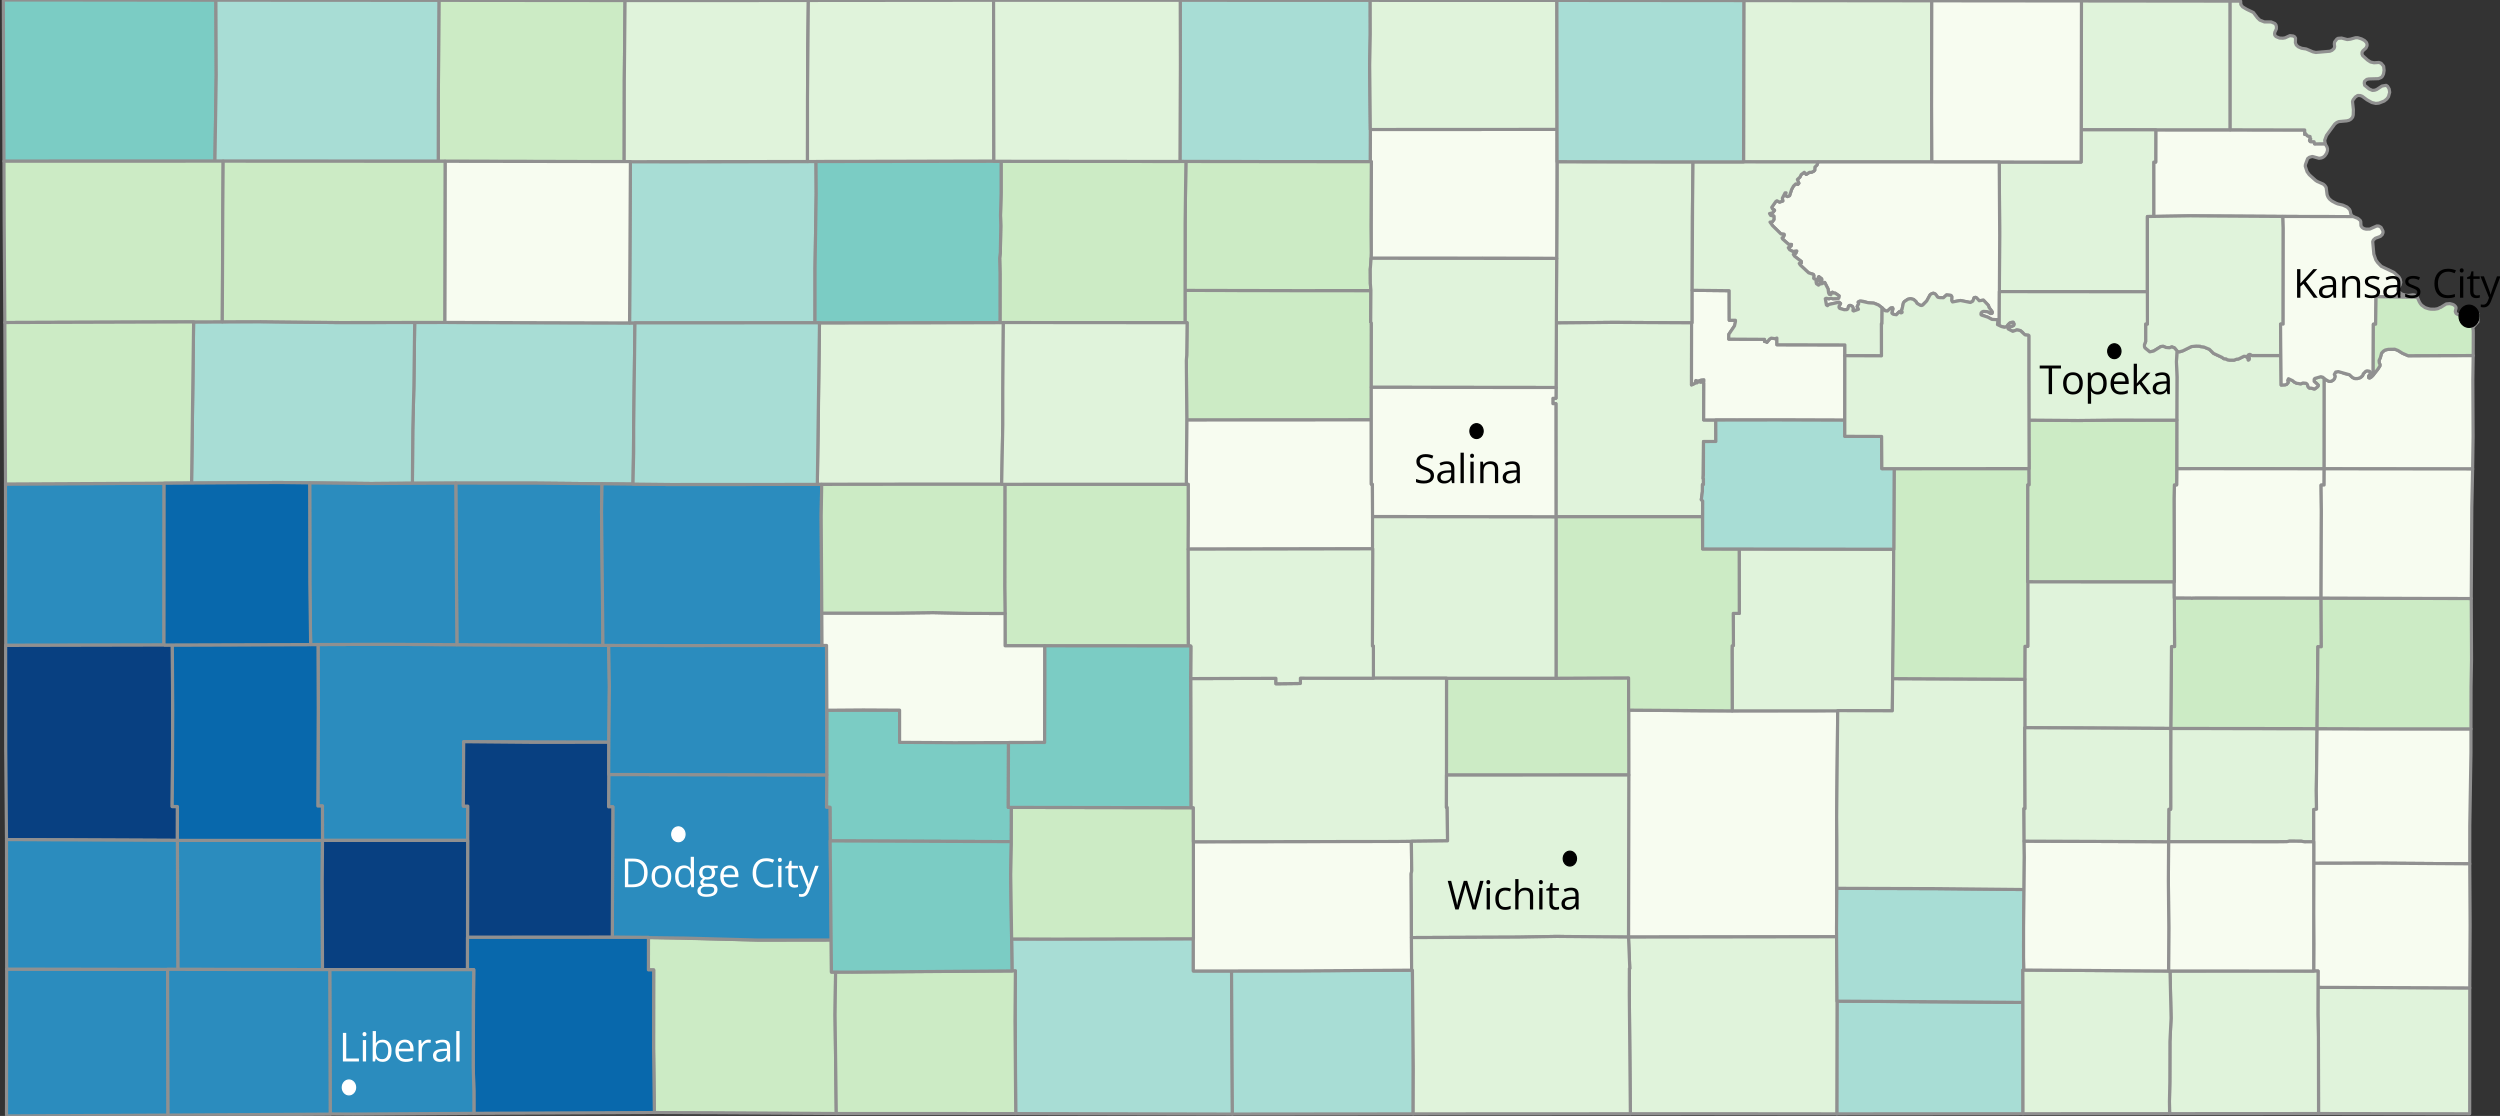 <?xml version="1.0" encoding="utf-8" standalone="no"?>
<!DOCTYPE svg PUBLIC "-//W3C//DTD SVG 1.1//EN"
  "http://www.w3.org/Graphics/SVG/1.1/DTD/svg11.dtd">
<svg xmlns:xlink="http://www.w3.org/1999/xlink" width="1022.936pt" height="456.624pt" viewBox="0 0 1022.936 456.624" xmlns="http://www.w3.org/2000/svg" version="1.1">
 <rect x="0" y="0" width="1022.936" height="456.624" fill="#333333" stroke="none"/>
 <defs>
  <style type="text/css">*{stroke-linejoin: round; stroke-linecap: butt}</style>
 </defs>
 <g id="figure_1">
  <g id="patch_1">
   <path d="M 0 456.624 
L 1022.936 456.624 
L 1022.936 -0 
L 0 -0 
L 0 456.624 
z
" style="fill: none"/>
  </g>
  <g id="axes_1">
   <g id="Allen">
    <path d="M 888.155 310.999 
L 888.214 298.066 
L 948.095 298.145 
L 947.782 323.46 
L 947.861 331.113 
L 946.728 331.217 
L 946.709 344.449 
L 943.014 344.463 
L 941.699 344.229 
L 936.853 344.187 
L 935.645 344.396 
L 931.612 344.441 
L 887.328 344.406 
L 887.414 331.128 
L 888.168 331.132 
L 888.172 331.006 
L 888.155 310.999 
" clip-path="url(#pc7e7cb6baf)" style="fill: #e0f3db; stroke: #909090; stroke-width: 1.3; stroke-linejoin: miter"/>
   </g>
   <g id="Anderson">
    <path d="M 918.052 298.091 
L 888.214 298.066 
L 888.515 264.53 
L 889.775 264.538 
L 889.659 244.66 
L 896.418 244.674 
L 896.912 244.786 
L 897.116 244.67 
L 901.176 244.663 
L 949.73 244.711 
L 949.829 264.629 
L 948.423 264.619 
L 948.095 298.145 
L 918.052 298.091 
" clip-path="url(#pc7e7cb6baf)" style="fill: #ccebc5; stroke: #909090; stroke-width: 1.3; stroke-linejoin: miter"/>
   </g>
   <g id="Atchison">
    <path d="M 941.917 88.595 
L 896.213 88.313 
L 881.239 88.597 
L 881.239 66.324 
L 882.059 66.326 
L 882.084 53.126 
L 943.029 53.175 
L 943.02 54.997 
L 943.236 54.517 
L 944.139 55.596 
L 945.234 55.864 
L 945.288 56.504 
L 945.502 56.847 
L 945.104 57.051 
L 944.986 57.436 
L 945.313 57.952 
L 946.865 58.001 
L 947.068 58.86 
L 951.392 58.83 
L 952.163 60.193 
L 952.362 60.903 
L 952.329 61.639 
L 951.977 62.727 
L 951.23 63.796 
L 950.587 64.312 
L 949.908 64.618 
L 948.871 64.769 
L 946.157 64.011 
L 944.917 64.362 
L 944.225 64.897 
L 943.317 67.339 
L 943.244 67.992 
L 943.997 70.261 
L 944.915 71.513 
L 947.438 73.781 
L 948.154 74.261 
L 950.617 75.335 
L 951.274 75.914 
L 951.804 76.694 
L 952.195 79.724 
L 952.603 80.677 
L 953.131 81.416 
L 954.132 82.252 
L 955.677 83.074 
L 956.527 83.431 
L 958.634 83.937 
L 960.365 84.717 
L 961.325 85.635 
L 961.646 86.266 
L 961.907 87.563 
L 962.339 88.194 
L 962.879 88.623 
L 941.917 88.595 
" clip-path="url(#pc7e7cb6baf)" style="fill: #f7fcf0; stroke: #909090; stroke-width: 1.3; stroke-linejoin: miter"/>
   </g>
   <g id="Barber">
    <path d="M 415.383 410.488 
L 415.471 397.267 
L 414.086 397.272 
L 413.937 384.202 
L 488.322 384.112 
L 488.283 397.299 
L 503.956 397.323 
L 504.275 455.844 
L 415.606 455.645 
L 415.383 410.488 
" clip-path="url(#pc7e7cb6baf)" style="fill: #a8ddd5; stroke: #909090; stroke-width: 1.3; stroke-linejoin: miter"/>
   </g>
   <g id="Barton">
    <path d="M 471.294 198.151 
L 486.245 198.144 
L 486.261 264.304 
L 411.261 264.237 
L 411.109 240.012 
L 411.171 198.168 
L 471.294 198.151 
" clip-path="url(#pc7e7cb6baf)" style="fill: #ccebc5; stroke: #909090; stroke-width: 1.3; stroke-linejoin: miter"/>
   </g>
   <g id="Bourbon">
    <path d="M 946.724 352.614 
L 946.727 331.238 
L 947.861 331.113 
L 947.782 323.46 
L 948.095 298.145 
L 1011.056 298.244 
L 1011.053 307.84 
L 1010.57 337.817 
L 1010.555 353.455 
L 973.976 353.186 
L 946.719 353.241 
L 946.724 352.614 
" clip-path="url(#pc7e7cb6baf)" style="fill: #f7fcf0; stroke: #909090; stroke-width: 1.3; stroke-linejoin: miter"/>
   </g>
   <g id="Brown">
    <path d="M 851.668 11.27 
L 851.677 0.397 
L 912.524 0.467 
L 912.546 53.11 
L 851.564 53.106 
L 851.668 11.27 
" clip-path="url(#pc7e7cb6baf)" style="fill: #e0f3db; stroke: #909090; stroke-width: 1.3; stroke-linejoin: miter"/>
   </g>
   <g id="Butler">
    <path d="M 751.796 308.319 
L 751.513 334.313 
L 751.547 383.294 
L 666.342 383.425 
L 666.398 290.561 
L 697.093 290.856 
L 751.942 290.763 
L 751.796 308.319 
" clip-path="url(#pc7e7cb6baf)" style="fill: #f7fcf0; stroke: #909090; stroke-width: 1.3; stroke-linejoin: miter"/>
   </g>
   <g id="Chase">
    <path d="M 708.746 268.848 
L 708.752 264.229 
L 709.288 264.098 
L 709.178 263.991 
L 709.196 250.978 
L 711.664 250.998 
L 711.63 224.608 
L 774.885 224.73 
L 774.658 264.366 
L 774.298 290.847 
L 708.773 290.877 
L 708.746 268.848 
" clip-path="url(#pc7e7cb6baf)" style="fill: #e0f3db; stroke: #909090; stroke-width: 1.3; stroke-linejoin: miter"/>
   </g>
   <g id="Chautauqua">
    <path d="M 751.586 425.02 
L 751.658 409.641 
L 827.745 410.171 
L 827.762 455.7 
L 751.562 455.76 
L 751.586 425.02 
" clip-path="url(#pc7e7cb6baf)" style="fill: #a8ddd5; stroke: #909090; stroke-width: 1.3; stroke-linejoin: miter"/>
   </g>
   <g id="Cherokee">
    <path d="M 966.747 403.99 
L 1010.563 404.227 
L 1010.53 455.731 
L 948.688 455.632 
L 948.638 424.293 
L 948.441 415.097 
L 948.463 403.996 
L 966.747 403.99 
" clip-path="url(#pc7e7cb6baf)" style="fill: #e0f3db; stroke: #909090; stroke-width: 1.3; stroke-linejoin: miter"/>
   </g>
   <g id="Cheyenne">
    <path d="M 27.151 0.009 
L 88.338 0.084 
L 88.473 30.913 
L 87.946 65.946 
L 1.626 65.974 
L 1.358 0 
L 27.151 0.009 
" clip-path="url(#pc7e7cb6baf)" style="fill: #7bccc4; stroke: #909090; stroke-width: 1.3; stroke-linejoin: miter"/>
   </g>
   <g id="Clark">
    <path d="M 292.803 455.315 
L 267.744 455.222 
L 267.432 428.843 
L 267.467 396.873 
L 265.322 396.843 
L 265.333 383.532 
L 310.503 384.66 
L 340.151 384.611 
L 340.198 397.75 
L 341.906 397.748 
L 341.689 415.29 
L 342.188 455.624 
L 292.803 455.315 
" clip-path="url(#pc7e7cb6baf)" style="fill: #ccebc5; stroke: #909090; stroke-width: 1.3; stroke-linejoin: miter"/>
   </g>
   <g id="Clay">
    <path d="M 637.107 78.944 
L 637.121 66.15 
L 692.742 66.244 
L 692.46 88.75 
L 692.4 132.093 
L 660.181 131.912 
L 636.771 132.148 
L 637.107 78.944 
" clip-path="url(#pc7e7cb6baf)" style="fill: #e0f3db; stroke: #909090; stroke-width: 1.3; stroke-linejoin: miter"/>
   </g>
   <g id="Cloud">
    <path d="M 606.741 105.658 
L 561.027 105.686 
L 561.114 66.166 
L 560.655 66.165 
L 560.704 52.99 
L 637.108 52.948 
L 636.949 105.745 
L 606.741 105.658 
" clip-path="url(#pc7e7cb6baf)" style="fill: #f7fcf0; stroke: #909090; stroke-width: 1.3; stroke-linejoin: miter"/>
   </g>
   <g id="Coffey">
    <path d="M 848.444 297.839 
L 828.472 297.768 
L 828.51 265.784 
L 828.546 264.466 
L 829.701 264.468 
L 829.661 238.012 
L 889.667 238.038 
L 889.775 264.538 
L 888.515 264.53 
L 888.214 298.066 
L 848.444 297.839 
" clip-path="url(#pc7e7cb6baf)" style="fill: #e0f3db; stroke: #909090; stroke-width: 1.3; stroke-linejoin: miter"/>
   </g>
   <g id="Comanche">
    <path d="M 385.951 397.429 
L 415.471 397.267 
L 415.317 417.636 
L 415.606 455.645 
L 342.188 455.624 
L 341.689 415.29 
L 341.906 397.748 
L 385.951 397.429 
" clip-path="url(#pc7e7cb6baf)" style="fill: #ccebc5; stroke: #909090; stroke-width: 1.3; stroke-linejoin: miter"/>
   </g>
   <g id="Cowley">
    <path d="M 697.299 455.697 
L 667.103 455.711 
L 666.668 407.283 
L 666.687 396.289 
L 666.86 396.293 
L 666.342 383.425 
L 751.547 383.294 
L 751.681 405.098 
L 751.573 455.754 
L 697.299 455.697 
" clip-path="url(#pc7e7cb6baf)" style="fill: #e0f3db; stroke: #909090; stroke-width: 1.3; stroke-linejoin: miter"/>
   </g>
   <g id="Crawford">
    <path d="M 946.763 386.258 
L 946.65 373.246 
L 946.719 353.241 
L 973.976 353.186 
L 1010.555 353.455 
L 1010.699 378.668 
L 1010.563 404.227 
L 948.463 403.996 
L 948.489 397.339 
L 946.695 397.337 
L 946.763 386.258 
" clip-path="url(#pc7e7cb6baf)" style="fill: #f7fcf0; stroke: #909090; stroke-width: 1.3; stroke-linejoin: miter"/>
   </g>
   <g id="Decatur">
    <path d="M 179.289 51.457 
L 179.593 0.146 
L 255.756 0.224 
L 255.457 32.839 
L 255.408 66.169 
L 179.315 65.994 
L 179.289 51.457 
" clip-path="url(#pc7e7cb6baf)" style="fill: #ccebc5; stroke: #909090; stroke-width: 1.3; stroke-linejoin: miter"/>
   </g>
   <g id="Dickinson">
    <path d="M 636.667 211.016 
L 636.641 165.173 
L 635.406 165.164 
L 635.406 162.989 
L 636.666 162.948 
L 636.771 132.148 
L 660.181 131.912 
L 692.156 132.096 
L 692.116 157.491 
L 693.872 156.558 
L 693.862 155.693 
L 694.4 155.804 
L 694.427 156.071 
L 694.108 156.436 
L 694.306 156.631 
L 695.339 155.698 
L 695.753 156.341 
L 696.275 156.284 
L 696.514 155.89 
L 695.975 155.78 
L 696.06 155.473 
L 697.174 155.361 
L 697.182 156.031 
L 696.913 156.18 
L 696.948 156.577 
L 697.165 156.718 
L 697.106 171.834 
L 702.057 171.877 
L 702.081 180.647 
L 697.035 180.661 
L 696.872 195.788 
L 697.005 195.813 
L 697.016 198.282 
L 696.604 198.281 
L 696.592 201.093 
L 696.127 204.449 
L 696.702 205.004 
L 696.621 211.426 
L 637.73 211.458 
L 636.668 211.427 
L 636.667 211.016 
" clip-path="url(#pc7e7cb6baf)" style="fill: #e0f3db; stroke: #909090; stroke-width: 1.3; stroke-linejoin: miter"/>
   </g>
   <g id="Doniphan">
    <path d="M 912.534 26.617 
L 912.524 0.467 
L 916.815 0.467 
L 916.9 1.879 
L 917.623 2.81 
L 919.345 3.835 
L 922.029 5.11 
L 923.689 7.311 
L 924.694 8.258 
L 926.525 8.973 
L 929.284 8.969 
L 930.801 9.607 
L 931.255 10.157 
L 931.464 10.929 
L 931.437 11.826 
L 930.806 13.174 
L 930.693 13.807 
L 930.784 14.376 
L 931.278 14.973 
L 932.705 15.573 
L 934.065 15.637 
L 935.004 15.487 
L 936.969 14.577 
L 938.35 14.735 
L 938.839 15.002 
L 939.276 15.576 
L 939.219 17.491 
L 939.58 18.415 
L 940.374 19.148 
L 941.762 19.754 
L 943.619 20.038 
L 946.428 21.228 
L 947.595 21.471 
L 953.318 20.972 
L 954.206 20.594 
L 955.036 19.843 
L 955.287 19.087 
L 955.143 18.012 
L 955.24 17.199 
L 956.122 16.036 
L 956.612 15.691 
L 958.148 15.576 
L 960.424 16.195 
L 961.682 16.043 
L 963.808 15.445 
L 964.752 15.441 
L 966.287 15.921 
L 967.504 16.58 
L 968.297 17.394 
L 968.528 18.069 
L 968.529 18.696 
L 968.106 19.647 
L 966.849 20.768 
L 966.489 21.363 
L 966.464 22.155 
L 966.731 22.764 
L 968.692 24.538 
L 969.966 25.375 
L 971.382 25.689 
L 973.399 25.551 
L 974.302 25.889 
L 975.32 27.094 
L 975.508 28.79 
L 975.277 30.262 
L 974.819 31.222 
L 974.326 31.717 
L 973.168 32.185 
L 969.29 32.297 
L 968.41 32.485 
L 967.491 33.281 
L 967.385 34.006 
L 967.549 34.909 
L 969.433 36.429 
L 970.756 36.999 
L 971.705 36.91 
L 972.478 36.629 
L 974.664 35.2 
L 976.362 34.918 
L 976.964 35.347 
L 977.586 36.422 
L 977.804 37.767 
L 977.301 39.576 
L 976.622 40.509 
L 975.55 41.351 
L 973.363 42.2 
L 972.101 42.327 
L 970.513 41.944 
L 968.525 40.851 
L 966.567 39.398 
L 965.789 39.099 
L 964.737 39.046 
L 963.736 39.706 
L 962.85 40.83 
L 962.576 41.531 
L 962.95 44.854 
L 962.878 47.046 
L 962.648 47.913 
L 961.95 48.745 
L 961.17 49.218 
L 960.241 49.451 
L 957.005 49.751 
L 956.18 50.092 
L 955.328 50.757 
L 951.945 55.401 
L 951.211 57.355 
L 951.392 58.83 
L 947.068 58.86 
L 946.865 58.001 
L 945.313 57.952 
L 944.986 57.436 
L 945.104 57.051 
L 945.502 56.847 
L 945.288 56.504 
L 945.234 55.864 
L 944.139 55.596 
L 943.236 54.517 
L 943.02 54.997 
L 943.029 53.175 
L 912.546 53.11 
L 912.534 26.617 
" clip-path="url(#pc7e7cb6baf)" style="fill: #e0f3db; stroke: #909090; stroke-width: 1.3; stroke-linejoin: miter"/>
   </g>
   <g id="Douglas">
    <path d="M 890.671 163.127 
L 890.755 154.307 
L 890.532 148.002 
L 890.755 143.571 
L 891.166 143.875 
L 891.912 143.958 
L 893.184 143.538 
L 896.673 141.811 
L 898.61 141.6 
L 900.201 141.653 
L 900.317 141.809 
L 901.726 141.971 
L 904.026 142.916 
L 905.737 144.6 
L 909.207 146.227 
L 909.924 146.778 
L 910.877 146.845 
L 911.275 147.177 
L 912.411 147.355 
L 914.114 147.36 
L 915.218 146.948 
L 915.897 146.902 
L 918.219 145.749 
L 919.047 145.871 
L 919.968 146.731 
L 919.919 147.287 
L 920.105 147.265 
L 920.269 147.115 
L 920.351 146.553 
L 919.902 145.689 
L 919.889 145.279 
L 920.345 145.025 
L 920.712 145.006 
L 921.368 145.476 
L 933.267 145.475 
L 933.391 157.545 
L 935.092 157.456 
L 935.651 157.252 
L 936.287 156.487 
L 936.054 155.653 
L 936.137 155.257 
L 936.386 154.953 
L 938.099 155.765 
L 938.788 156.358 
L 939.703 156.81 
L 941.441 157.066 
L 942.328 156.693 
L 943.61 156.818 
L 944.069 157.222 
L 944.475 158.375 
L 944.975 158.808 
L 945.627 158.789 
L 946.699 159.169 
L 947.096 159.169 
L 948.289 158.26 
L 948.545 157.913 
L 948.56 157.571 
L 947.84 156.789 
L 946.884 156.061 
L 946.899 155.167 
L 947.159 154.841 
L 949.337 154.12 
L 950.425 154.347 
L 951.03 154.879 
L 951.009 191.822 
L 890.689 191.789 
L 890.671 163.127 
" clip-path="url(#pc7e7cb6baf)" style="fill: #e0f3db; stroke: #909090; stroke-width: 1.3; stroke-linejoin: miter"/>
   </g>
   <g id="Edwards">
    <path d="M 339.689 343.744 
L 339.587 330.324 
L 338.188 330.317 
L 338.33 290.611 
L 368.084 290.577 
L 368.094 303.752 
L 412.642 303.83 
L 412.575 330.358 
L 413.839 330.362 
L 413.808 344.374 
L 339.681 344.083 
L 339.689 343.744 
" clip-path="url(#pc7e7cb6baf)" style="fill: #7bccc4; stroke: #909090; stroke-width: 1.3; stroke-linejoin: miter"/>
   </g>
   <g id="Elk">
    <path d="M 803.187 409.957 
L 751.658 409.641 
L 751.46 379.711 
L 751.6 363.481 
L 792.402 363.604 
L 828.206 363.974 
L 827.981 386.942 
L 828.147 396.881 
L 827.709 396.909 
L 827.745 410.171 
L 803.187 409.957 
" clip-path="url(#pc7e7cb6baf)" style="fill: #a8ddd5; stroke: #909090; stroke-width: 1.3; stroke-linejoin: miter"/>
   </g>
   <g id="Ellis">
    <path d="M 334.75 178.416 
L 335.31 132.088 
L 410.556 131.972 
L 410.317 173.825 
L 409.86 198.16 
L 334.422 198.205 
L 334.75 178.416 
" clip-path="url(#pc7e7cb6baf)" style="fill: #e0f3db; stroke: #909090; stroke-width: 1.3; stroke-linejoin: miter"/>
   </g>
   <g id="Ellsworth">
    <path d="M 486.254 211.482 
L 486.245 198.144 
L 485.406 198.053 
L 485.58 171.767 
L 561.096 171.72 
L 561.114 198.135 
L 561.562 198.135 
L 561.683 224.564 
L 486.188 224.702 
L 486.254 211.482 
" clip-path="url(#pc7e7cb6baf)" style="fill: #f7fcf0; stroke: #909090; stroke-width: 1.3; stroke-linejoin: miter"/>
   </g>
   <g id="Finney">
    <path d="M 130.211 289.964 
L 130.118 263.732 
L 157.326 263.635 
L 249.057 264.084 
L 249.343 280.814 
L 249.129 303.711 
L 189.728 303.482 
L 189.592 329.832 
L 191.414 329.85 
L 191.346 343.872 
L 131.964 343.863 
L 131.935 329.788 
L 130.049 329.801 
L 130.211 289.964 
" clip-path="url(#pc7e7cb6baf)" style="fill: #2b8cbe; stroke: #909090; stroke-width: 1.3; stroke-linejoin: miter"/>
   </g>
   <g id="Ford">
    <path d="M 280.192 383.844 
L 250.538 383.479 
L 250.754 330.138 
L 249.019 330.133 
L 249.063 316.909 
L 338.283 317.061 
L 338.188 330.317 
L 339.587 330.324 
L 340.151 384.611 
L 310.503 384.66 
L 280.192 383.844 
" clip-path="url(#pc7e7cb6baf)" style="fill: #2b8cbe; stroke: #909090; stroke-width: 1.3; stroke-linejoin: miter"/>
   </g>
   <g id="Franklin">
    <path d="M 903.18 191.778 
L 951.009 191.822 
L 950.974 198.449 
L 949.736 198.497 
L 949.854 209.053 
L 949.73 244.711 
L 901.176 244.663 
L 897.116 244.67 
L 896.912 244.786 
L 896.418 244.674 
L 889.659 244.66 
L 889.566 203.901 
L 889.698 198.394 
L 890.623 198.394 
L 890.689 191.789 
L 903.18 191.778 
" clip-path="url(#pc7e7cb6baf)" style="fill: #f7fcf0; stroke: #909090; stroke-width: 1.3; stroke-linejoin: miter"/>
   </g>
   <g id="Geary">
    <path d="M 727.215 171.837 
L 697.106 171.834 
L 697.165 156.718 
L 696.948 156.577 
L 696.913 156.18 
L 697.182 156.031 
L 697.174 155.361 
L 696.06 155.473 
L 695.975 155.78 
L 696.411 155.746 
L 696.514 155.89 
L 696.275 156.284 
L 695.753 156.341 
L 695.517 155.787 
L 695.339 155.698 
L 694.306 156.631 
L 694.108 156.436 
L 694.427 156.071 
L 694.4 155.804 
L 693.862 155.693 
L 693.758 155.965 
L 693.924 156.267 
L 693.872 156.558 
L 692.904 157.205 
L 692.116 157.491 
L 692.156 132.096 
L 692.4 132.093 
L 692.399 118.781 
L 707.537 118.942 
L 707.565 131.037 
L 710.102 131.045 
L 710.104 131.612 
L 710.064 132.277 
L 709.72 133.339 
L 707.386 136.798 
L 707.369 138.758 
L 722.02 138.845 
L 722.007 139.738 
L 722.509 139.717 
L 722.965 140.085 
L 724.058 138.762 
L 724.736 138.348 
L 725.276 138.294 
L 726.283 138.581 
L 727.058 138.322 
L 727.069 141.066 
L 754.874 141.125 
L 754.823 171.932 
L 727.215 171.837 
" clip-path="url(#pc7e7cb6baf)" style="fill: #f7fcf0; stroke: #909090; stroke-width: 1.3; stroke-linejoin: miter"/>
   </g>
   <g id="Gove">
    <path d="M 204.772 131.99 
L 259.808 132.115 
L 259.01 198.079 
L 218.892 197.686 
L 168.75 197.697 
L 168.896 175.785 
L 169.35 157.972 
L 169.678 131.936 
L 204.772 131.99 
" clip-path="url(#pc7e7cb6baf)" style="fill: #a8ddd5; stroke: #909090; stroke-width: 1.3; stroke-linejoin: miter"/>
   </g>
   <g id="Graham">
    <path d="M 276.928 66.158 
L 333.888 66.103 
L 333.974 79.196 
L 333.495 109.666 
L 333.49 132.069 
L 257.601 132.131 
L 257.945 66.111 
L 276.928 66.158 
" clip-path="url(#pc7e7cb6baf)" style="fill: #a8ddd5; stroke: #909090; stroke-width: 1.3; stroke-linejoin: miter"/>
   </g>
   <g id="Grant">
    <path d="M 72.689 370.297 
L 72.586 343.866 
L 131.964 343.863 
L 131.848 360.749 
L 131.966 396.748 
L 72.756 396.646 
L 72.689 370.297 
" clip-path="url(#pc7e7cb6baf)" style="fill: #2b8cbe; stroke: #909090; stroke-width: 1.3; stroke-linejoin: miter"/>
   </g>
   <g id="Gray">
    <path d="M 191.345 350.301 
L 191.414 329.85 
L 189.592 329.832 
L 189.728 303.482 
L 219.369 303.761 
L 249.129 303.711 
L 249.019 330.133 
L 250.754 330.138 
L 250.538 383.479 
L 191.293 383.53 
L 191.345 350.301 
" clip-path="url(#pc7e7cb6baf)" style="fill: #084081; stroke: #909090; stroke-width: 1.3; stroke-linejoin: miter"/>
   </g>
   <g id="Greeley">
    <path d="M 2.346 264.048 
L 2.244 198.045 
L 67.151 197.726 
L 67.099 263.946 
L 2.346 264.048 
" clip-path="url(#pc7e7cb6baf)" style="fill: #2b8cbe; stroke: #909090; stroke-width: 1.3; stroke-linejoin: miter"/>
   </g>
   <g id="Greenwood">
    <path d="M 751.599 343.664 
L 751.513 334.313 
L 751.942 290.763 
L 774.298 290.847 
L 774.41 277.673 
L 828.497 277.934 
L 828.595 330.877 
L 828.151 330.87 
L 828.312 349.868 
L 828.206 363.974 
L 792.402 363.604 
L 751.6 363.481 
L 751.599 343.664 
" clip-path="url(#pc7e7cb6baf)" style="fill: #e0f3db; stroke: #909090; stroke-width: 1.3; stroke-linejoin: miter"/>
   </g>
   <g id="Hamilton">
    <path d="M 70.593 277.11 
L 70.664 303.537 
L 70.455 330.019 
L 72.599 330.014 
L 72.586 343.866 
L 2.659 343.528 
L 2.339 306.205 
L 2.302 264.083 
L 70.515 263.937 
L 70.593 277.11 
" clip-path="url(#pc7e7cb6baf)" style="fill: #084081; stroke: #909090; stroke-width: 1.3; stroke-linejoin: miter"/>
   </g>
   <g id="Harper">
    <path d="M 578.09 410.181 
L 578.265 423.416 
L 578.239 455.759 
L 504.264 455.838 
L 503.914 397.304 
L 577.933 396.963 
L 578.09 410.181 
" clip-path="url(#pc7e7cb6baf)" style="fill: #a8ddd5; stroke: #909090; stroke-width: 1.3; stroke-linejoin: miter"/>
   </g>
   <g id="Harvey">
    <path d="M 651.391 277.334 
L 666.374 277.373 
L 666.458 317.104 
L 591.879 317.146 
L 591.861 317.317 
L 591.879 277.498 
L 633.793 277.567 
L 651.391 277.334 
" clip-path="url(#pc7e7cb6baf)" style="fill: #ccebc5; stroke: #909090; stroke-width: 1.3; stroke-linejoin: miter"/>
   </g>
   <g id="Haskell">
    <path d="M 151.772 396.739 
L 131.966 396.748 
L 131.848 360.749 
L 131.964 343.863 
L 191.346 343.872 
L 191.281 396.762 
L 151.772 396.739 
" clip-path="url(#pc7e7cb6baf)" style="fill: #084081; stroke: #909090; stroke-width: 1.3; stroke-linejoin: miter"/>
   </g>
   <g id="Hodgeman">
    <path d="M 249.131 303.515 
L 249.343 280.814 
L 249.057 264.084 
L 338.2 264.099 
L 338.283 317.061 
L 249.063 316.909 
L 249.131 303.515 
" clip-path="url(#pc7e7cb6baf)" style="fill: #2b8cbe; stroke: #909090; stroke-width: 1.3; stroke-linejoin: miter"/>
   </g>
   <g id="Jackson">
    <path d="M 818.197 92.882 
L 818.031 66.289 
L 851.543 66.317 
L 851.564 53.106 
L 882.084 53.126 
L 882.059 66.326 
L 881.239 66.324 
L 881.239 88.597 
L 878.667 88.591 
L 878.643 119.387 
L 818.083 119.32 
L 818.197 92.882 
" clip-path="url(#pc7e7cb6baf)" style="fill: #e0f3db; stroke: #909090; stroke-width: 1.3; stroke-linejoin: miter"/>
   </g>
   <g id="Jefferson">
    <path d="M 903.82 88.378 
L 934.11 88.571 
L 934.255 93.371 
L 934.214 132.614 
L 933.15 132.611 
L 933.267 145.475 
L 921.368 145.476 
L 920.712 145.006 
L 920.345 145.025 
L 919.889 145.279 
L 919.902 145.689 
L 920.351 146.553 
L 920.269 147.115 
L 920.105 147.265 
L 919.919 147.287 
L 919.968 146.731 
L 919.047 145.871 
L 918.219 145.749 
L 915.897 146.902 
L 915.218 146.948 
L 914.114 147.36 
L 912.411 147.355 
L 911.275 147.177 
L 910.877 146.845 
L 909.924 146.778 
L 909.207 146.227 
L 905.737 144.6 
L 904.026 142.916 
L 901.726 141.971 
L 900.317 141.809 
L 900.201 141.653 
L 898.61 141.6 
L 896.673 141.811 
L 893.184 143.538 
L 891.628 143.981 
L 890.859 143.717 
L 889.751 142.365 
L 888.689 141.941 
L 887.664 142.309 
L 886.233 142.178 
L 885.129 141.7 
L 884.171 141.802 
L 881.191 143.656 
L 879.611 143.975 
L 877.654 142.355 
L 877.458 141.907 
L 877.438 141.014 
L 877.94 139.741 
L 877.932 132.555 
L 878.666 132.573 
L 878.667 88.591 
L 896.213 88.313 
L 903.82 88.378 
" clip-path="url(#pc7e7cb6baf)" style="fill: #e0f3db; stroke: #909090; stroke-width: 1.3; stroke-linejoin: miter"/>
   </g>
   <g id="Jewell">
    <path d="M 560.441 26.645 
L 560.704 52.99 
L 560.655 66.167 
L 482.81 66.061 
L 482.92 0.119 
L 560.657 0.153 
L 560.676 14.059 
L 560.441 26.645 
" clip-path="url(#pc7e7cb6baf)" style="fill: #a8ddd5; stroke: #909090; stroke-width: 1.3; stroke-linejoin: miter"/>
   </g>
   <g id="Johnson">
    <path d="M 1011.927 178.59 
L 1011.736 191.896 
L 951.009 191.822 
L 951.03 154.879 
L 951.898 155.498 
L 953.146 156.087 
L 954.15 155.882 
L 954.887 155.372 
L 955.281 154.741 
L 955.458 153.95 
L 955.128 153.214 
L 955.705 152.223 
L 956.759 152.036 
L 957.509 152.137 
L 959.541 152.918 
L 961.333 153.318 
L 962.522 154.413 
L 963.434 154.875 
L 964.566 154.901 
L 965.689 154.561 
L 966.217 154.231 
L 966.738 153.686 
L 966.958 152.976 
L 967.957 151.945 
L 968.712 151.704 
L 969.57 151.916 
L 970.037 152.636 
L 969.896 153.17 
L 969.712 153.195 
L 969.386 153.559 
L 969.166 154.03 
L 969.214 154.537 
L 969.581 154.675 
L 970.37 154.216 
L 971.053 153.471 
L 972.949 151.064 
L 973.813 149.717 
L 973.824 149.116 
L 973.529 148.465 
L 973.445 147.512 
L 973.982 146.333 
L 974.473 144.477 
L 975.662 143.362 
L 976.995 142.964 
L 980.051 142.925 
L 981.183 143.396 
L 983.037 144.547 
L 985.366 145.564 
L 1011.967 145.478 
L 1011.821 155.307 
L 1011.927 178.59 
" clip-path="url(#pc7e7cb6baf)" style="fill: #f7fcf0; stroke: #909090; stroke-width: 1.3; stroke-linejoin: miter"/>
   </g>
   <g id="Kearny">
    <path d="M 70.576 315.66 
L 70.673 290.666 
L 70.515 263.937 
L 130.118 263.732 
L 130.214 289.435 
L 130.049 329.801 
L 131.935 329.788 
L 131.964 343.863 
L 72.586 343.866 
L 72.599 330.014 
L 70.455 330.019 
L 70.576 315.66 
" clip-path="url(#pc7e7cb6baf)" style="fill: #0868ac; stroke: #909090; stroke-width: 1.3; stroke-linejoin: miter"/>
   </g>
   <g id="Kingman">
    <path d="M 488.292 357.597 
L 488.303 344.418 
L 577.491 344.239 
L 577.641 356.347 
L 577.418 357.678 
L 577.595 396.964 
L 531.188 397.279 
L 488.283 397.299 
L 488.292 357.597 
" clip-path="url(#pc7e7cb6baf)" style="fill: #f7fcf0; stroke: #909090; stroke-width: 1.3; stroke-linejoin: miter"/>
   </g>
   <g id="Kiowa">
    <path d="M 340.204 397.203 
L 339.681 344.083 
L 413.808 344.374 
L 413.562 357.946 
L 414.086 397.272 
L 349.097 397.764 
L 340.198 397.75 
L 340.204 397.203 
" clip-path="url(#pc7e7cb6baf)" style="fill: #7bccc4; stroke: #909090; stroke-width: 1.3; stroke-linejoin: miter"/>
   </g>
   <g id="Labette">
    <path d="M 937.234 397.262 
L 948.489 397.339 
L 948.441 415.097 
L 948.638 424.293 
L 948.688 455.632 
L 887.746 455.674 
L 887.676 450.688 
L 887.839 442.711 
L 887.882 426.102 
L 888.35 416.587 
L 887.921 397.314 
L 937.234 397.262 
" clip-path="url(#pc7e7cb6baf)" style="fill: #e0f3db; stroke: #909090; stroke-width: 1.3; stroke-linejoin: miter"/>
   </g>
   <g id="Lane">
    <path d="M 186.949 262.736 
L 186.492 197.673 
L 218.892 197.686 
L 246.333 197.954 
L 246.136 209.221 
L 246.718 254.863 
L 246.714 264.076 
L 186.941 263.796 
L 186.949 262.736 
" clip-path="url(#pc7e7cb6baf)" style="fill: #2b8cbe; stroke: #909090; stroke-width: 1.3; stroke-linejoin: miter"/>
   </g>
   <g id="Leavenworth">
    <path d="M 933.21 141.013 
L 933.15 132.611 
L 934.214 132.614 
L 934.255 93.371 
L 934.11 88.571 
L 962.879 88.623 
L 964.801 89.386 
L 965.745 90.181 
L 965.958 90.63 
L 966.055 92.419 
L 966.535 93.079 
L 967.198 93.53 
L 968.092 93.753 
L 969.633 93.736 
L 972.531 92.454 
L 973.35 92.501 
L 974.275 93.034 
L 975.055 94.554 
L 975.081 95.172 
L 974.773 95.979 
L 973.988 96.731 
L 971.903 97.496 
L 971.117 98.216 
L 970.841 98.875 
L 971.324 104.022 
L 972.15 106.372 
L 972.935 107.509 
L 974.402 109.006 
L 979.53 111.438 
L 981.549 113.287 
L 982.088 114.257 
L 982.334 115.496 
L 982.045 116.668 
L 981.081 118.209 
L 981.103 118.678 
L 981.517 119.409 
L 982.84 120.36 
L 984.251 120.779 
L 985.465 120.894 
L 987.297 120.642 
L 988.132 120.74 
L 989.14 121.734 
L 972.217 121.385 
L 972.053 132.653 
L 971.119 132.657 
L 971.057 153.258 
L 970.751 153.824 
L 969.969 154.485 
L 969.544 154.69 
L 969.255 154.583 
L 969.201 153.906 
L 969.712 153.195 
L 969.896 153.17 
L 970.037 152.636 
L 969.57 151.916 
L 968.543 151.724 
L 967.957 151.945 
L 966.958 152.976 
L 966.738 153.686 
L 965.689 154.561 
L 964.566 154.901 
L 963.434 154.875 
L 962.522 154.413 
L 961.333 153.318 
L 956.759 152.036 
L 955.705 152.223 
L 955.128 153.214 
L 955.458 153.95 
L 955.233 154.85 
L 954.841 155.417 
L 953.903 155.975 
L 953.146 156.087 
L 952.706 155.939 
L 951.639 155.328 
L 950.425 154.347 
L 949.621 154.13 
L 947.159 154.841 
L 946.899 155.167 
L 946.884 156.061 
L 948.56 157.571 
L 948.545 157.913 
L 948.289 158.26 
L 947.096 159.169 
L 945.627 158.789 
L 944.975 158.808 
L 944.475 158.375 
L 944.069 157.222 
L 943.61 156.818 
L 942.328 156.693 
L 941.441 157.066 
L 939.703 156.81 
L 938.788 156.358 
L 938.099 155.765 
L 936.386 154.953 
L 936.054 155.653 
L 936.287 156.487 
L 935.651 157.252 
L 935.092 157.456 
L 933.391 157.545 
L 933.21 141.013 
" clip-path="url(#pc7e7cb6baf)" style="fill: #f7fcf0; stroke: #909090; stroke-width: 1.3; stroke-linejoin: miter"/>
   </g>
   <g id="Lincoln">
    <path d="M 560.858 132.12 
L 561.119 132.132 
L 561.13 133.203 
L 561.096 171.72 
L 485.58 171.767 
L 485.419 147.537 
L 485.572 145.315 
L 485.734 132.2 
L 485.731 132.04 
L 484.882 132.036 
L 484.862 118.826 
L 560.939 118.903 
L 560.858 132.12 
" clip-path="url(#pc7e7cb6baf)" style="fill: #ccebc5; stroke: #909090; stroke-width: 1.3; stroke-linejoin: miter"/>
   </g>
   <g id="Linn">
    <path d="M 967.74 298.226 
L 948.095 298.145 
L 948.423 264.619 
L 949.829 264.629 
L 949.73 244.711 
L 1011.173 244.897 
L 1011.277 269.891 
L 1011.088 281.145 
L 1011.056 298.244 
L 967.74 298.226 
" clip-path="url(#pc7e7cb6baf)" style="fill: #ccebc5; stroke: #909090; stroke-width: 1.3; stroke-linejoin: miter"/>
   </g>
   <g id="Logan">
    <path d="M 78.92 157.966 
L 79.22 131.723 
L 104.208 131.609 
L 138.789 131.987 
L 169.678 131.936 
L 169.35 157.972 
L 168.896 175.785 
L 168.75 197.697 
L 151.838 197.839 
L 114.322 197.432 
L 78.38 197.651 
L 78.92 157.966 
" clip-path="url(#pc7e7cb6baf)" style="fill: #a8ddd5; stroke: #909090; stroke-width: 1.3; stroke-linejoin: miter"/>
   </g>
   <g id="Lyon">
    <path d="M 774.689 255.368 
L 775.043 191.756 
L 830.253 191.743 
L 830.289 198.379 
L 829.747 198.376 
L 829.701 264.468 
L 828.546 264.466 
L 828.497 277.934 
L 774.41 277.673 
L 774.689 255.368 
" clip-path="url(#pc7e7cb6baf)" style="fill: #ccebc5; stroke: #909090; stroke-width: 1.3; stroke-linejoin: miter"/>
   </g>
   <g id="Marion">
    <path d="M 636.691 277.22 
L 636.668 211.427 
L 696.621 211.426 
L 696.664 224.616 
L 711.63 224.608 
L 711.664 250.998 
L 709.196 250.978 
L 709.288 264.098 
L 708.752 264.229 
L 708.705 265.938 
L 708.773 290.877 
L 666.398 290.561 
L 666.374 277.373 
L 636.69 277.519 
L 636.691 277.22 
" clip-path="url(#pc7e7cb6baf)" style="fill: #ccebc5; stroke: #909090; stroke-width: 1.3; stroke-linejoin: miter"/>
   </g>
   <g id="Marshall">
    <path d="M 713.466 26.629 
L 713.525 0.24 
L 790.439 0.333 
L 790.471 66.271 
L 713.42 66.24 
L 713.466 26.629 
" clip-path="url(#pc7e7cb6baf)" style="fill: #e0f3db; stroke: #909090; stroke-width: 1.3; stroke-linejoin: miter"/>
   </g>
   <g id="McPherson">
    <path d="M 576.957 277.529 
L 561.972 277.513 
L 561.957 264.701 
L 561.931 264.355 
L 561.556 264.348 
L 561.611 211.347 
L 636.668 211.427 
L 636.69 277.519 
L 576.957 277.529 
" clip-path="url(#pc7e7cb6baf)" style="fill: #e0f3db; stroke: #909090; stroke-width: 1.3; stroke-linejoin: miter"/>
   </g>
   <g id="Meade">
    <path d="M 267.445 407.978 
L 267.432 428.843 
L 267.744 455.222 
L 193.915 455.549 
L 193.904 446.481 
L 193.622 436.413 
L 193.846 396.769 
L 191.281 396.762 
L 191.293 383.53 
L 265.333 383.532 
L 265.322 396.843 
L 267.467 396.873 
L 267.445 407.978 
" clip-path="url(#pc7e7cb6baf)" style="fill: #0868ac; stroke: #909090; stroke-width: 1.3; stroke-linejoin: miter"/>
   </g>
   <g id="Miami">
    <path d="M 989.177 244.855 
L 949.73 244.711 
L 949.854 209.053 
L 949.736 198.497 
L 950.974 198.449 
L 951.009 191.822 
L 1011.736 191.896 
L 1011.396 207.576 
L 1011.173 244.897 
L 989.177 244.855 
" clip-path="url(#pc7e7cb6baf)" style="fill: #f7fcf0; stroke: #909090; stroke-width: 1.3; stroke-linejoin: miter"/>
   </g>
   <g id="Mitchell">
    <path d="M 530.495 118.92 
L 484.862 118.826 
L 484.947 87.881 
L 485.237 66.078 
L 561.114 66.166 
L 560.972 92.432 
L 561.073 103.518 
L 560.919 107.926 
L 560.686 110.131 
L 560.71 115.995 
L 560.939 118.903 
L 530.495 118.92 
" clip-path="url(#pc7e7cb6baf)" style="fill: #ccebc5; stroke: #909090; stroke-width: 1.3; stroke-linejoin: miter"/>
   </g>
   <g id="Montgomery">
    <path d="M 827.745 416.776 
L 827.709 396.909 
L 887.921 397.314 
L 888.35 416.587 
L 887.882 426.102 
L 887.839 442.711 
L 887.676 450.688 
L 887.746 455.674 
L 827.762 455.7 
L 827.745 416.776 
" clip-path="url(#pc7e7cb6baf)" style="fill: #e0f3db; stroke: #909090; stroke-width: 1.3; stroke-linejoin: miter"/>
   </g>
   <g id="Morris">
    <path d="M 727.215 171.837 
L 754.823 171.932 
L 754.845 178.533 
L 769.913 178.583 
L 770.002 191.762 
L 775.043 191.72 
L 774.885 224.73 
L 696.664 224.616 
L 696.702 205.004 
L 696.127 204.449 
L 696.592 201.093 
L 696.604 198.281 
L 697.016 198.282 
L 697.005 195.813 
L 696.872 195.788 
L 696.997 194.336 
L 697.035 180.661 
L 702.081 180.647 
L 702.057 171.877 
L 727.215 171.837 
" clip-path="url(#pc7e7cb6baf)" style="fill: #a8ddd5; stroke: #909090; stroke-width: 1.3; stroke-linejoin: miter"/>
   </g>
   <g id="Morton">
    <path d="M 68.662 418.711 
L 68.758 456.274 
L 2.668 456.624 
L 2.729 396.525 
L 68.575 396.632 
L 68.662 418.711 
" clip-path="url(#pc7e7cb6baf)" style="fill: #2b8cbe; stroke: #909090; stroke-width: 1.3; stroke-linejoin: miter"/>
   </g>
   <g id="Nemaha">
    <path d="M 851.649 18.14 
L 851.543 66.317 
L 790.471 66.271 
L 790.362 43.17 
L 790.439 0.333 
L 851.677 0.397 
L 851.649 18.14 
" clip-path="url(#pc7e7cb6baf)" style="fill: #f7fcf0; stroke: #909090; stroke-width: 1.3; stroke-linejoin: miter"/>
   </g>
   <g id="Neosho">
    <path d="M 907.178 397.309 
L 887.32 397.315 
L 887.41 379.715 
L 887.241 360.159 
L 887.328 344.406 
L 931.612 344.441 
L 935.645 344.396 
L 936.853 344.187 
L 941.699 344.229 
L 943.014 344.463 
L 946.709 344.449 
L 946.695 397.337 
L 907.178 397.309 
" clip-path="url(#pc7e7cb6baf)" style="fill: #f7fcf0; stroke: #909090; stroke-width: 1.3; stroke-linejoin: miter"/>
   </g>
   <g id="Ness">
    <path d="M 276.425 264.169 
L 246.714 264.076 
L 246.136 209.221 
L 246.333 197.954 
L 274.368 198.243 
L 336.219 198.201 
L 336.013 211.148 
L 336.338 264.093 
L 276.425 264.169 
" clip-path="url(#pc7e7cb6baf)" style="fill: #2b8cbe; stroke: #909090; stroke-width: 1.3; stroke-linejoin: miter"/>
   </g>
   <g id="Norton">
    <path d="M 300.245 0.221 
L 330.756 0.185 
L 330.491 18.828 
L 330.399 66.086 
L 255.408 66.169 
L 255.457 32.839 
L 255.756 0.224 
L 300.245 0.221 
" clip-path="url(#pc7e7cb6baf)" style="fill: #e0f3db; stroke: #909090; stroke-width: 1.3; stroke-linejoin: miter"/>
   </g>
   <g id="Osage">
    <path d="M 860.366 171.94 
L 890.691 171.915 
L 890.623 198.394 
L 889.698 198.394 
L 889.566 203.901 
L 889.667 238.038 
L 829.661 238.012 
L 829.747 198.376 
L 830.289 198.379 
L 830.163 171.891 
L 850.242 172.059 
L 860.366 171.94 
" clip-path="url(#pc7e7cb6baf)" style="fill: #ccebc5; stroke: #909090; stroke-width: 1.3; stroke-linejoin: miter"/>
   </g>
   <g id="Osborne">
    <path d="M 409.619 79.224 
L 409.62 65.996 
L 485.237 66.078 
L 484.925 91.034 
L 484.882 132.036 
L 409.173 131.988 
L 409.193 112.179 
L 409.044 105.605 
L 409.308 103.335 
L 409.499 92.42 
L 409.379 88.073 
L 409.619 79.224 
" clip-path="url(#pc7e7cb6baf)" style="fill: #ccebc5; stroke: #909090; stroke-width: 1.3; stroke-linejoin: miter"/>
   </g>
   <g id="Ottawa">
    <path d="M 560.858 132.12 
L 560.941 118.753 
L 560.71 115.995 
L 560.686 110.131 
L 561.027 105.686 
L 636.949 105.745 
L 636.709 158.56 
L 561.1 158.478 
L 561.13 133.203 
L 561.119 132.132 
L 560.858 132.12 
" clip-path="url(#pc7e7cb6baf)" style="fill: #e0f3db; stroke: #909090; stroke-width: 1.3; stroke-linejoin: miter"/>
   </g>
   <g id="Pawnee">
    <path d="M 353.215 290.492 
L 338.33 290.611 
L 338.2 264.099 
L 336.338 264.093 
L 336.258 250.864 
L 366.443 250.862 
L 381.854 250.662 
L 396.315 250.982 
L 411.247 251.023 
L 411.261 264.237 
L 427.514 264.258 
L 427.439 303.797 
L 390.49 303.894 
L 368.094 303.752 
L 368.084 290.577 
L 353.215 290.492 
" clip-path="url(#pc7e7cb6baf)" style="fill: #f7fcf0; stroke: #909090; stroke-width: 1.3; stroke-linejoin: miter"/>
   </g>
   <g id="Phillips">
    <path d="M 330.403 39.78 
L 330.756 0.185 
L 406.545 0.111 
L 406.66 65.987 
L 330.399 66.086 
L 330.403 39.78 
" clip-path="url(#pc7e7cb6baf)" style="fill: #e0f3db; stroke: #909090; stroke-width: 1.3; stroke-linejoin: miter"/>
   </g>
   <g id="Pottawatomie">
    <path d="M 724.24 90.805 
L 725.171 90.771 
L 725.863 89.848 
L 725.827 88.408 
L 724.509 88.148 
L 724.038 87.371 
L 725.254 87.118 
L 726.106 86.074 
L 725.928 85.769 
L 725.309 85.552 
L 724.939 84.835 
L 726.61 82.447 
L 727.077 82.147 
L 728.15 82.707 
L 729.494 82.232 
L 729.282 81.09 
L 730.398 78.902 
L 730.832 78.889 
L 730.409 79.674 
L 730.8 80.125 
L 731.418 80.425 
L 732.256 80.06 
L 733.073 77.535 
L 733.853 76.124 
L 734.763 75.237 
L 735.651 75.443 
L 736.053 74.974 
L 735.465 73.919 
L 735.434 73.445 
L 736.505 72.446 
L 736.995 71.428 
L 738.277 70.497 
L 739.07 71.374 
L 740.364 70.514 
L 741.196 70.5 
L 742.094 70.09 
L 742.547 69.644 
L 742.599 68.368 
L 743.455 67.557 
L 743.935 66.254 
L 818.031 66.289 
L 818.213 96.274 
L 818.038 132.478 
L 817.618 132.482 
L 817.609 132.972 
L 817.269 132.774 
L 817.462 131.34 
L 817.13 130.802 
L 815.047 130.7 
L 813.366 129.784 
L 810.615 128.812 
L 810.573 128.089 
L 811.527 127.399 
L 813.348 127.539 
L 814.665 128.304 
L 815.085 128.172 
L 815.192 127.669 
L 814.088 126.213 
L 813.584 124.949 
L 811.569 122.812 
L 809.844 123.064 
L 808.391 121.67 
L 807.759 121.82 
L 807.231 123.227 
L 806.247 123.78 
L 802.163 122.953 
L 798.918 123.553 
L 798.571 123.001 
L 798.63 121.34 
L 798.263 120.866 
L 796.469 120.672 
L 795.208 121.829 
L 793.5 121.779 
L 792.757 121.521 
L 791.804 120.247 
L 790.953 119.988 
L 789.76 120.613 
L 788.36 123.156 
L 786.342 125.018 
L 785.772 124.95 
L 784.378 124.128 
L 783.973 123.387 
L 782.972 122.516 
L 781.733 122.202 
L 780.649 122.449 
L 779.274 123.366 
L 778.828 123.942 
L 778.244 126.658 
L 777.951 126.971 
L 778.245 127.909 
L 777.844 128.043 
L 777.104 127.567 
L 775.854 128.819 
L 774.695 128.606 
L 774.158 128.242 
L 774.552 126.281 
L 774.363 125.919 
L 773.595 126.066 
L 772.299 127.261 
L 771.532 127.247 
L 768.785 124.906 
L 767.813 124.45 
L 766.661 124.022 
L 764.508 123.896 
L 762.357 123.277 
L 761.059 123.213 
L 760.353 123.529 
L 760.53 124.298 
L 759.897 125.443 
L 760.439 126.56 
L 758.469 127.258 
L 758.163 127.094 
L 758.286 126.212 
L 758.015 125.439 
L 757.265 124.988 
L 756.807 124.973 
L 756.37 125.3 
L 756.142 126.355 
L 755.707 126.694 
L 754.614 126.735 
L 752.767 126.206 
L 752.473 125.847 
L 752.475 125.335 
L 753.116 124.179 
L 752.512 123.682 
L 748.316 124.586 
L 747.702 125.083 
L 747.126 124.453 
L 746.857 122.219 
L 747.224 122.023 
L 748.373 122.263 
L 749.142 122.011 
L 749.867 122.233 
L 752.014 122.187 
L 752.352 121.937 
L 752.506 121.048 
L 750.906 119.945 
L 750.227 119.909 
L 749.809 119.576 
L 749.34 119.78 
L 749.229 120.469 
L 748.507 120.45 
L 748.2 119.836 
L 747.998 118.238 
L 746.627 115.565 
L 745.414 116.136 
L 744.89 116.092 
L 744.08 116.687 
L 743.237 116.099 
L 743.061 115.292 
L 744.056 114.871 
L 744.761 115.189 
L 745.166 115.112 
L 745.444 114.659 
L 745.381 114.095 
L 744.234 113.191 
L 744.031 113.449 
L 744.682 113.794 
L 744.683 114.31 
L 743.948 114.469 
L 742.544 114.241 
L 742.095 113.893 
L 742.197 112.681 
L 741.955 112.263 
L 740.056 111.649 
L 736.626 108.444 
L 736.197 107.789 
L 737.067 107.554 
L 737.073 106.999 
L 734.282 104.837 
L 733.771 104.076 
L 733.93 103.829 
L 734.802 103.619 
L 735.175 102.735 
L 733.605 102.925 
L 732.268 102.191 
L 731.722 101.344 
L 732.867 100.647 
L 733.033 100.032 
L 731.908 100.019 
L 729.421 97.826 
L 729.176 97.376 
L 729.746 96.857 
L 730.054 96.223 
L 729.981 95.852 
L 728.731 95.737 
L 725.283 92.345 
L 724.24 90.805 
" clip-path="url(#pc7e7cb6baf)" style="fill: #f7fcf0; stroke: #909090; stroke-width: 1.3; stroke-linejoin: miter"/>
   </g>
   <g id="Pratt">
    <path d="M 413.934 383.897 
L 413.562 357.946 
L 413.813 345.399 
L 413.839 330.362 
L 488.29 330.487 
L 488.322 384.112 
L 432.565 384.26 
L 413.937 384.202 
L 413.934 383.897 
" clip-path="url(#pc7e7cb6baf)" style="fill: #ccebc5; stroke: #909090; stroke-width: 1.3; stroke-linejoin: miter"/>
   </g>
   <g id="Rawlins">
    <path d="M 179.356 39.692 
L 179.315 65.994 
L 87.946 65.946 
L 88.473 30.913 
L 88.338 0.084 
L 179.593 0.146 
L 179.356 39.692 
" clip-path="url(#pc7e7cb6baf)" style="fill: #a8ddd5; stroke: #909090; stroke-width: 1.3; stroke-linejoin: miter"/>
   </g>
   <g id="Reno">
    <path d="M 532.1 279.664 
L 532.088 277.482 
L 591.879 277.498 
L 591.843 330.389 
L 592.172 330.389 
L 592.306 344.057 
L 571.105 344.312 
L 488.303 344.418 
L 488.29 330.487 
L 487.282 330.467 
L 487.218 277.658 
L 522.075 277.546 
L 522.089 279.783 
L 532.1 279.664 
" clip-path="url(#pc7e7cb6baf)" style="fill: #e0f3db; stroke: #909090; stroke-width: 1.3; stroke-linejoin: miter"/>
   </g>
   <g id="Republic">
    <path d="M 560.441 26.645 
L 560.676 14.059 
L 560.657 0.153 
L 637.036 0.169 
L 637.108 52.948 
L 560.704 52.99 
L 560.441 26.645 
" clip-path="url(#pc7e7cb6baf)" style="fill: #e0f3db; stroke: #909090; stroke-width: 1.3; stroke-linejoin: miter"/>
   </g>
   <g id="Rice">
    <path d="M 487.266 264.311 
L 486.261 264.304 
L 486.188 224.702 
L 561.683 224.564 
L 561.556 264.348 
L 561.931 264.355 
L 561.957 264.701 
L 561.972 277.513 
L 532.088 277.482 
L 532.1 279.664 
L 522.089 279.783 
L 522.075 277.546 
L 487.218 277.658 
L 487.266 264.311 
" clip-path="url(#pc7e7cb6baf)" style="fill: #e0f3db; stroke: #909090; stroke-width: 1.3; stroke-linejoin: miter"/>
   </g>
   <g id="Riley">
    <path d="M 692.552 83.535 
L 692.742 66.244 
L 743.935 66.254 
L 743.455 67.557 
L 742.599 68.368 
L 742.547 69.644 
L 742.094 70.09 
L 741.196 70.5 
L 740.364 70.514 
L 739.07 71.374 
L 738.277 70.497 
L 736.995 71.428 
L 736.505 72.446 
L 735.434 73.445 
L 736.053 74.974 
L 735.651 75.443 
L 734.763 75.237 
L 733.853 76.124 
L 733.073 77.535 
L 732.256 80.06 
L 731.418 80.425 
L 730.8 80.125 
L 730.409 79.674 
L 730.832 78.889 
L 730.398 78.902 
L 729.282 81.09 
L 729.494 82.232 
L 728.15 82.707 
L 727.077 82.147 
L 726.61 82.447 
L 724.939 84.835 
L 725.309 85.552 
L 726.106 86.074 
L 725.254 87.118 
L 724.038 87.371 
L 724.509 88.148 
L 725.827 88.408 
L 725.863 89.848 
L 725.171 90.771 
L 724.236 90.878 
L 725.283 92.345 
L 728.731 95.737 
L 729.981 95.852 
L 730.054 96.223 
L 729.746 96.857 
L 729.176 97.376 
L 729.421 97.826 
L 731.908 100.019 
L 733.033 100.032 
L 732.867 100.647 
L 731.722 101.344 
L 732.268 102.191 
L 733.605 102.925 
L 735.175 102.735 
L 734.802 103.619 
L 733.771 104.076 
L 734.282 104.837 
L 737.073 106.999 
L 737.067 107.554 
L 736.197 107.789 
L 736.626 108.444 
L 740.056 111.649 
L 741.955 112.263 
L 742.197 112.681 
L 742.095 113.893 
L 742.544 114.241 
L 743.948 114.469 
L 744.683 114.31 
L 744.682 113.794 
L 744.031 113.449 
L 744.234 113.191 
L 745.381 114.095 
L 745.444 114.659 
L 745.166 115.112 
L 744.056 114.871 
L 743.061 115.292 
L 743.237 116.099 
L 744.08 116.687 
L 744.89 116.092 
L 745.414 116.136 
L 746.627 115.565 
L 747.998 118.238 
L 748.2 119.836 
L 748.507 120.45 
L 749.229 120.469 
L 749.34 119.78 
L 749.809 119.576 
L 750.227 119.909 
L 750.906 119.945 
L 752.506 121.048 
L 752.352 121.937 
L 752.014 122.187 
L 749.867 122.233 
L 749.142 122.011 
L 748.373 122.263 
L 747.224 122.023 
L 746.857 122.219 
L 747.303 124.78 
L 747.747 125.093 
L 748.316 124.586 
L 752.512 123.682 
L 753.116 124.179 
L 752.475 125.335 
L 752.473 125.847 
L 752.767 126.206 
L 754.614 126.735 
L 755.707 126.694 
L 756.142 126.355 
L 756.37 125.3 
L 756.807 124.973 
L 757.265 124.988 
L 758.015 125.439 
L 758.286 126.212 
L 758.163 127.094 
L 758.469 127.258 
L 760.439 126.56 
L 759.897 125.443 
L 760.53 124.298 
L 760.276 123.703 
L 760.767 123.254 
L 761.451 123.212 
L 764.508 123.896 
L 766.785 124.057 
L 768.658 124.833 
L 770.119 125.964 
L 770.054 132.414 
L 769.844 132.412 
L 769.859 145.604 
L 754.875 145.542 
L 754.874 141.125 
L 727.069 141.066 
L 727.058 138.322 
L 726.283 138.581 
L 724.736 138.348 
L 724.058 138.762 
L 722.965 140.085 
L 722.509 139.717 
L 722.007 139.738 
L 722.02 138.845 
L 707.369 138.758 
L 707.386 136.798 
L 709.72 133.339 
L 710.104 131.612 
L 710.102 131.045 
L 707.565 131.037 
L 707.537 118.942 
L 692.399 118.781 
L 692.552 83.535 
" clip-path="url(#pc7e7cb6baf)" style="fill: #e0f3db; stroke: #909090; stroke-width: 1.3; stroke-linejoin: miter"/>
   </g>
   <g id="Rooks">
    <path d="M 333.484 131.925 
L 333.495 109.666 
L 333.974 79.196 
L 333.888 66.103 
L 409.62 65.996 
L 409.619 79.224 
L 409.379 88.073 
L 409.499 92.42 
L 409.308 103.335 
L 409.044 105.605 
L 409.193 112.179 
L 409.173 131.988 
L 335.31 132.088 
L 333.49 132.069 
L 333.484 131.925 
" clip-path="url(#pc7e7cb6baf)" style="fill: #7bccc4; stroke: #909090; stroke-width: 1.3; stroke-linejoin: miter"/>
   </g>
   <g id="Rush">
    <path d="M 381.205 198.141 
L 411.171 198.168 
L 411.109 240.012 
L 411.247 251.023 
L 396.315 250.982 
L 381.854 250.662 
L 366.443 250.862 
L 336.258 250.864 
L 336.013 211.148 
L 336.219 198.201 
L 381.205 198.141 
" clip-path="url(#pc7e7cb6baf)" style="fill: #ccebc5; stroke: #909090; stroke-width: 1.3; stroke-linejoin: miter"/>
   </g>
   <g id="Russell">
    <path d="M 410.327 158.471 
L 410.556 131.972 
L 485.731 132.04 
L 485.572 145.315 
L 485.419 147.537 
L 485.594 171.127 
L 485.41 198.149 
L 409.86 198.16 
L 410.317 173.825 
L 410.327 158.471 
" clip-path="url(#pc7e7cb6baf)" style="fill: #e0f3db; stroke: #909090; stroke-width: 1.3; stroke-linejoin: miter"/>
   </g>
   <g id="Saline">
    <path d="M 561.115 197.44 
L 561.1 158.478 
L 636.709 158.56 
L 636.666 162.948 
L 635.406 162.989 
L 635.406 165.164 
L 636.641 165.173 
L 636.668 211.427 
L 561.611 211.347 
L 561.562 198.135 
L 561.114 198.135 
L 561.115 197.44 
" clip-path="url(#pc7e7cb6baf)" style="fill: #f7fcf0; stroke: #909090; stroke-width: 1.3; stroke-linejoin: miter"/>
   </g>
   <g id="Scott">
    <path d="M 126.78 219.676 
L 126.709 197.584 
L 151.838 197.839 
L 186.492 197.673 
L 186.941 263.796 
L 157.326 263.635 
L 127.108 263.74 
L 126.775 238.365 
L 126.78 219.676 
" clip-path="url(#pc7e7cb6baf)" style="fill: #2b8cbe; stroke: #909090; stroke-width: 1.3; stroke-linejoin: miter"/>
   </g>
   <g id="Sedgwick">
    <path d="M 577.505 370.3 
L 577.42 357.447 
L 577.641 356.347 
L 577.491 344.239 
L 592.306 344.057 
L 592.172 330.389 
L 591.843 330.389 
L 591.87 317.146 
L 666.458 317.104 
L 666.342 383.425 
L 652.037 383.432 
L 637.038 383.162 
L 621.087 383.455 
L 577.521 383.631 
L 577.505 370.3 
" clip-path="url(#pc7e7cb6baf)" style="fill: #e0f3db; stroke: #909090; stroke-width: 1.3; stroke-linejoin: miter"/>
   </g>
   <g id="Seward">
    <path d="M 135.115 455.793 
L 134.919 396.739 
L 193.846 396.769 
L 193.656 411.084 
L 193.622 436.413 
L 193.904 446.481 
L 193.915 455.549 
L 144.437 455.867 
L 135.115 455.793 
" clip-path="url(#pc7e7cb6baf)" style="fill: #2b8cbe; stroke: #909090; stroke-width: 1.3; stroke-linejoin: miter"/>
   </g>
   <g id="Shawnee">
    <path d="M 830.14 137.196 
L 828.609 137.038 
L 828.027 136.677 
L 827.618 136.017 
L 826.631 135.241 
L 825.246 135 
L 823.584 135.584 
L 821.691 134.597 
L 821.618 134.32 
L 822.1 133.732 
L 823.266 133.518 
L 823.968 133.104 
L 824.101 132.534 
L 823.762 131.866 
L 823.25 131.84 
L 822.398 132.142 
L 821.707 132.734 
L 821.208 133.52 
L 820.605 133.912 
L 818.918 133.603 
L 817.609 132.972 
L 817.618 132.482 
L 818.038 132.478 
L 818.083 119.32 
L 878.643 119.387 
L 878.666 132.573 
L 877.932 132.555 
L 877.94 139.741 
L 877.438 141.014 
L 877.458 141.907 
L 877.654 142.355 
L 879.611 143.975 
L 881.191 143.656 
L 884.171 141.802 
L 885.129 141.7 
L 886.233 142.178 
L 887.664 142.309 
L 888.689 141.941 
L 889.751 142.365 
L 890.755 143.571 
L 890.532 148.002 
L 890.755 154.307 
L 890.691 171.915 
L 865.38 171.879 
L 850.242 172.059 
L 830.163 171.891 
L 830.14 137.196 
" clip-path="url(#pc7e7cb6baf)" style="fill: #e0f3db; stroke: #909090; stroke-width: 1.3; stroke-linejoin: miter"/>
   </g>
   <g id="Sheridan">
    <path d="M 181.968 129.901 
L 182.12 65.996 
L 257.945 66.111 
L 257.6 132.143 
L 181.972 131.932 
L 181.968 129.901 
" clip-path="url(#pc7e7cb6baf)" style="fill: #f7fcf0; stroke: #909090; stroke-width: 1.3; stroke-linejoin: miter"/>
   </g>
   <g id="Sherman">
    <path d="M 1.709 90.959 
L 1.626 65.974 
L 91.319 65.945 
L 90.96 131.669 
L 1.98 131.968 
L 1.709 90.959 
" clip-path="url(#pc7e7cb6baf)" style="fill: #ccebc5; stroke: #909090; stroke-width: 1.3; stroke-linejoin: miter"/>
   </g>
   <g id="Smith">
    <path d="M 467.578 66.057 
L 406.66 65.987 
L 406.545 0.111 
L 482.92 0.119 
L 482.985 26.511 
L 482.81 66.061 
L 467.578 66.057 
" clip-path="url(#pc7e7cb6baf)" style="fill: #e0f3db; stroke: #909090; stroke-width: 1.3; stroke-linejoin: miter"/>
   </g>
   <g id="Stafford">
    <path d="M 427.543 277.388 
L 427.532 264.254 
L 487.266 264.311 
L 487.164 277.011 
L 487.291 330.489 
L 412.575 330.358 
L 412.642 303.83 
L 427.439 303.797 
L 427.543 277.388 
" clip-path="url(#pc7e7cb6baf)" style="fill: #7bccc4; stroke: #909090; stroke-width: 1.3; stroke-linejoin: miter"/>
   </g>
   <g id="Stanton">
    <path d="M 50.47 396.613 
L 2.729 396.525 
L 2.659 343.528 
L 72.586 343.866 
L 72.756 396.646 
L 50.47 396.613 
" clip-path="url(#pc7e7cb6baf)" style="fill: #2b8cbe; stroke: #909090; stroke-width: 1.3; stroke-linejoin: miter"/>
   </g>
   <g id="Stevens">
    <path d="M 68.756 456.127 
L 68.575 396.632 
L 134.919 396.739 
L 135.116 455.88 
L 68.758 456.274 
L 68.756 456.127 
" clip-path="url(#pc7e7cb6baf)" style="fill: #2b8cbe; stroke: #909090; stroke-width: 1.3; stroke-linejoin: miter"/>
   </g>
   <g id="Sumner">
    <path d="M 578.284 436.608 
L 577.937 397.236 
L 577.933 396.963 
L 577.595 396.964 
L 577.521 383.631 
L 621.087 383.455 
L 637.038 383.162 
L 666.342 383.425 
L 666.86 396.293 
L 666.687 396.289 
L 666.668 407.283 
L 667.103 455.711 
L 578.239 455.759 
L 578.284 436.608 
" clip-path="url(#pc7e7cb6baf)" style="fill: #e0f3db; stroke: #909090; stroke-width: 1.3; stroke-linejoin: miter"/>
   </g>
   <g id="Thomas">
    <path d="M 91.159 85.518 
L 91.319 65.945 
L 182.12 65.996 
L 181.972 131.932 
L 139.15 131.988 
L 106.806 131.626 
L 90.96 131.669 
L 91.159 85.518 
" clip-path="url(#pc7e7cb6baf)" style="fill: #ccebc5; stroke: #909090; stroke-width: 1.3; stroke-linejoin: miter"/>
   </g>
   <g id="Trego">
    <path d="M 259.29 174.863 
L 259.808 132.115 
L 335.31 132.088 
L 334.422 198.205 
L 274.368 198.243 
L 259.01 198.079 
L 259.287 184.821 
L 259.29 174.863 
" clip-path="url(#pc7e7cb6baf)" style="fill: #a8ddd5; stroke: #909090; stroke-width: 1.3; stroke-linejoin: miter"/>
   </g>
   <g id="Wabaunsee">
    <path d="M 830.144 154.227 
L 830.253 191.743 
L 770.002 191.762 
L 769.913 178.583 
L 754.845 178.533 
L 754.875 145.542 
L 769.859 145.604 
L 769.844 132.412 
L 770.054 132.414 
L 770.119 125.964 
L 771.355 127.16 
L 772.299 127.261 
L 773.595 126.066 
L 774.363 125.919 
L 774.552 126.281 
L 774.072 128.011 
L 774.158 128.242 
L 774.695 128.606 
L 775.948 128.789 
L 777.104 127.567 
L 777.844 128.043 
L 778.245 127.909 
L 778.329 127.706 
L 777.951 126.971 
L 778.244 126.658 
L 778.828 123.942 
L 779.274 123.366 
L 780.649 122.449 
L 781.733 122.202 
L 782.972 122.516 
L 783.973 123.387 
L 784.378 124.128 
L 785.772 124.95 
L 786.342 125.018 
L 786.808 124.769 
L 788.36 123.156 
L 789.76 120.613 
L 790.337 120.16 
L 791.19 119.964 
L 792.024 120.422 
L 792.857 121.608 
L 793.5 121.779 
L 795.208 121.829 
L 796.469 120.672 
L 798.263 120.866 
L 798.63 121.34 
L 798.571 123.001 
L 798.918 123.553 
L 802.163 122.953 
L 806.247 123.78 
L 807.231 123.227 
L 807.759 121.82 
L 808.176 121.662 
L 808.737 121.805 
L 809.844 123.064 
L 811.569 122.812 
L 813.584 124.949 
L 813.85 125.787 
L 815.029 127.305 
L 815.202 127.848 
L 815.085 128.172 
L 814.443 128.283 
L 813.348 127.539 
L 811.527 127.399 
L 810.979 127.628 
L 810.573 128.089 
L 810.551 128.697 
L 810.738 128.922 
L 813.366 129.784 
L 815.047 130.7 
L 817.13 130.802 
L 817.462 131.34 
L 817.317 132.827 
L 818.918 133.603 
L 820.151 133.927 
L 820.914 133.776 
L 822.398 132.142 
L 823.762 131.866 
L 824.101 132.534 
L 823.968 133.104 
L 823.266 133.518 
L 822.1 133.732 
L 821.618 134.32 
L 821.691 134.597 
L 823.584 135.584 
L 825.246 135 
L 826.631 135.241 
L 828.609 137.038 
L 830.14 137.196 
L 830.144 154.227 
" clip-path="url(#pc7e7cb6baf)" style="fill: #e0f3db; stroke: #909090; stroke-width: 1.3; stroke-linejoin: miter"/>
   </g>
   <g id="Wallace">
    <path d="M 2.245 196.999 
L 1.98 131.968 
L 79.22 131.723 
L 78.38 197.651 
L 2.244 198.045 
L 2.245 196.999 
" clip-path="url(#pc7e7cb6baf)" style="fill: #ccebc5; stroke: #909090; stroke-width: 1.3; stroke-linejoin: miter"/>
   </g>
   <g id="Washington">
    <path d="M 667.648 66.218 
L 637.121 66.15 
L 637.036 0.169 
L 713.525 0.24 
L 713.42 66.24 
L 667.648 66.218 
" clip-path="url(#pc7e7cb6baf)" style="fill: #a8ddd5; stroke: #909090; stroke-width: 1.3; stroke-linejoin: miter"/>
   </g>
   <g id="Wichita">
    <path d="M 67.098 263.912 
L 67.151 197.726 
L 114.322 197.432 
L 126.709 197.584 
L 126.775 238.365 
L 127.108 263.74 
L 67.098 263.912 
" clip-path="url(#pc7e7cb6baf)" style="fill: #0868ac; stroke: #909090; stroke-width: 1.3; stroke-linejoin: miter"/>
   </g>
   <g id="Wilson">
    <path d="M 828.207 361.615 
L 828.312 350.762 
L 828.223 344.171 
L 887.328 344.406 
L 887.241 360.159 
L 887.41 379.715 
L 887.32 397.315 
L 828.124 396.912 
L 827.986 391.946 
L 827.998 379.4 
L 828.207 361.615 
" clip-path="url(#pc7e7cb6baf)" style="fill: #f7fcf0; stroke: #909090; stroke-width: 1.3; stroke-linejoin: miter"/>
   </g>
   <g id="Woodson">
    <path d="M 828.218 343.951 
L 828.151 330.87 
L 828.595 330.877 
L 828.472 297.768 
L 888.214 298.066 
L 888.198 329.984 
L 888.168 331.132 
L 887.414 331.128 
L 887.328 344.406 
L 828.223 344.171 
L 828.218 343.951 
" clip-path="url(#pc7e7cb6baf)" style="fill: #e0f3db; stroke: #909090; stroke-width: 1.3; stroke-linejoin: miter"/>
   </g>
   <g id="Wyandotte">
    <path d="M 988.544 145.534 
L 985.366 145.564 
L 983.037 144.547 
L 981.183 143.396 
L 979.866 142.881 
L 977.228 142.938 
L 975.984 143.203 
L 975.267 143.642 
L 974.473 144.477 
L 973.982 146.333 
L 973.445 147.512 
L 973.529 148.465 
L 973.824 149.116 
L 973.813 149.717 
L 972.949 151.064 
L 971.053 153.471 
L 971.119 132.657 
L 972.053 132.653 
L 972.217 121.385 
L 988.908 121.674 
L 989.14 121.734 
L 989.857 123.37 
L 990.286 124.126 
L 990.86 124.862 
L 992.295 125.884 
L 993.858 126.379 
L 994.541 126.5 
L 996.185 126.529 
L 997.474 126.316 
L 998.464 125.809 
L 998.644 125.801 
L 1000.916 124.371 
L 1002.347 124.228 
L 1003.587 124.526 
L 1004.107 124.803 
L 1004.61 125.261 
L 1004.937 125.751 
L 1004.918 126.368 
L 1004.781 126.673 
L 1004.634 127.478 
L 1004.931 128.222 
L 1005.396 128.55 
L 1006.093 128.79 
L 1008.143 128.792 
L 1009.721 128.408 
L 1010.867 127.872 
L 1011.794 127.736 
L 1013.248 128.144 
L 1013.804 128.375 
L 1014.237 128.688 
L 1014.509 129.235 
L 1014.545 129.583 
L 1014.408 130.846 
L 1014.287 131.213 
L 1012.274 133.468 
L 1011.848 134.219 
L 1011.812 134.532 
L 1011.971 134.957 
L 1011.998 136.173 
L 1011.967 145.478 
L 988.544 145.534 
" clip-path="url(#pc7e7cb6baf)" style="fill: #ccebc5; stroke: #909090; stroke-width: 1.3; stroke-linejoin: miter"/>
   </g>
   <g id="Wichita-text">
    <!-- Wichita -->
    <g transform="translate(592.128 372.13)scale(0.16 -0.16)">
     <defs>
      <path id="OpenSans-Regular-57" d="M 5816 4569 
L 4594 0 
L 4059 0 
L 3153 3075 
Q 3113 3206 3077 3339 
Q 3041 3472 3009 3592 
Q 2978 3713 2958 3805 
Q 2938 3897 2928 3944 
Q 2922 3897 2905 3806 
Q 2888 3716 2861 3597 
Q 2834 3478 2798 3343 
Q 2763 3209 2722 3072 
L 1841 0 
L 1306 0 
L 94 4569 
L 647 4569 
L 1381 1703 
Q 1419 1559 1451 1420 
Q 1484 1281 1511 1150 
Q 1538 1019 1559 894 
Q 1581 769 1600 650 
Q 1616 772 1641 905 
Q 1666 1038 1695 1175 
Q 1725 1313 1761 1453 
Q 1797 1594 1838 1734 
L 2659 4569 
L 3206 4569 
L 4063 1713 
Q 4106 1566 4143 1422 
Q 4181 1278 4211 1142 
Q 4241 1006 4264 882 
Q 4288 759 4306 650 
Q 4328 803 4359 972 
Q 4391 1141 4433 1325 
Q 4475 1509 4525 1706 
L 5259 4569 
L 5816 4569 
z
" transform="scale(0.016)"/>
      <path id="OpenSans-Regular-69" d="M 1066 3425 
L 1066 0 
L 547 0 
L 547 3425 
L 1066 3425 
z
M 813 4706 
Q 941 4706 1033 4623 
Q 1125 4541 1125 4366 
Q 1125 4194 1033 4109 
Q 941 4025 813 4025 
Q 678 4025 589 4109 
Q 500 4194 500 4366 
Q 500 4541 589 4623 
Q 678 4706 813 4706 
z
" transform="scale(0.016)"/>
      <path id="OpenSans-Regular-63" d="M 1919 -63 
Q 1456 -63 1103 128 
Q 750 319 553 709 
Q 356 1100 356 1694 
Q 356 2316 564 2711 
Q 772 3106 1137 3297 
Q 1503 3488 1969 3488 
Q 2225 3488 2464 3436 
Q 2703 3384 2856 3306 
L 2700 2872 
Q 2544 2934 2339 2984 
Q 2134 3034 1956 3034 
Q 1600 3034 1364 2881 
Q 1128 2728 1011 2431 
Q 894 2134 894 1700 
Q 894 1284 1008 990 
Q 1122 697 1348 542 
Q 1575 388 1916 388 
Q 2188 388 2406 445 
Q 2625 503 2803 581 
L 2803 119 
Q 2631 31 2420 -16 
Q 2209 -63 1919 -63 
z
" transform="scale(0.016)"/>
      <path id="OpenSans-Regular-68" d="M 1066 4863 
L 1066 3409 
Q 1066 3284 1059 3157 
Q 1053 3031 1038 2925 
L 1072 2925 
Q 1178 3106 1342 3229 
Q 1506 3353 1715 3417 
Q 1925 3481 2159 3481 
Q 2572 3481 2848 3350 
Q 3125 3219 3264 2944 
Q 3403 2669 3403 2231 
L 3403 0 
L 2891 0 
L 2891 2197 
Q 2891 2625 2695 2837 
Q 2500 3050 2097 3050 
Q 1716 3050 1489 2904 
Q 1263 2759 1164 2478 
Q 1066 2197 1066 1791 
L 1066 0 
L 547 0 
L 547 4863 
L 1066 4863 
z
" transform="scale(0.016)"/>
      <path id="OpenSans-Regular-74" d="M 1653 363 
Q 1781 363 1915 384 
Q 2050 406 2134 438 
L 2134 34 
Q 2044 -6 1883 -34 
Q 1722 -63 1569 -63 
Q 1297 -63 1075 32 
Q 853 128 720 356 
Q 588 584 588 988 
L 588 3019 
L 100 3019 
L 100 3272 
L 591 3475 
L 797 4219 
L 1109 4219 
L 1109 3425 
L 2113 3425 
L 2113 3019 
L 1109 3019 
L 1109 1003 
Q 1109 681 1257 522 
Q 1406 363 1653 363 
z
" transform="scale(0.016)"/>
      <path id="OpenSans-Regular-61" d="M 1828 3481 
Q 2441 3481 2737 3206 
Q 3034 2931 3034 2328 
L 3034 0 
L 2656 0 
L 2556 506 
L 2531 506 
Q 2388 319 2231 192 
Q 2075 66 1870 1 
Q 1666 -63 1369 -63 
Q 1056 -63 814 46 
Q 572 156 433 378 
Q 294 600 294 941 
Q 294 1453 700 1728 
Q 1106 2003 1938 2028 
L 2528 2053 
L 2528 2263 
Q 2528 2706 2337 2884 
Q 2147 3063 1800 3063 
Q 1531 3063 1287 2984 
Q 1044 2906 825 2800 
L 666 3194 
Q 897 3313 1197 3397 
Q 1497 3481 1828 3481 
z
M 2522 1688 
L 2000 1666 
Q 1359 1641 1096 1456 
Q 834 1272 834 934 
Q 834 641 1012 500 
Q 1191 359 1484 359 
Q 1941 359 2231 612 
Q 2522 866 2522 1372 
L 2522 1688 
z
" transform="scale(0.016)"/>
     </defs>
     <use xlink:href="#OpenSans-Regular-57"/>
     <use xlink:href="#OpenSans-Regular-69" x="92.334"/>
     <use xlink:href="#OpenSans-Regular-63" x="117.578"/>
     <use xlink:href="#OpenSans-Regular-68" x="165.479"/>
     <use xlink:href="#OpenSans-Regular-69" x="226.807"/>
     <use xlink:href="#OpenSans-Regular-74" x="252.051"/>
     <use xlink:href="#OpenSans-Regular-61" x="287.695"/>
    </g>
   </g>
   <g id="Topeka-text">
    <!-- Topeka -->
    <g transform="translate(834.451 161.268)scale(0.16 -0.16)">
     <defs>
      <path id="OpenSans-Regular-54" d="M 2028 0 
L 1494 0 
L 1494 4100 
L 56 4100 
L 56 4569 
L 3459 4569 
L 3459 4100 
L 2028 4100 
L 2028 0 
z
" transform="scale(0.016)"/>
      <path id="OpenSans-Regular-6f" d="M 3500 1719 
Q 3500 1297 3390 965 
Q 3281 634 3075 406 
Q 2869 178 2576 57 
Q 2284 -63 1916 -63 
Q 1572 -63 1286 57 
Q 1000 178 792 406 
Q 584 634 470 965 
Q 356 1297 356 1719 
Q 356 2281 547 2676 
Q 738 3072 1092 3280 
Q 1447 3488 1938 3488 
Q 2406 3488 2757 3278 
Q 3109 3069 3304 2673 
Q 3500 2278 3500 1719 
z
M 894 1719 
Q 894 1306 1003 1003 
Q 1113 700 1341 534 
Q 1569 369 1928 369 
Q 2284 369 2514 534 
Q 2744 700 2853 1003 
Q 2963 1306 2963 1719 
Q 2963 2128 2853 2426 
Q 2744 2725 2516 2887 
Q 2288 3050 1925 3050 
Q 1391 3050 1142 2697 
Q 894 2344 894 1719 
z
" transform="scale(0.016)"/>
      <path id="OpenSans-Regular-70" d="M 2156 3488 
Q 2797 3488 3178 3047 
Q 3559 2606 3559 1722 
Q 3559 1138 3384 741 
Q 3209 344 2892 140 
Q 2575 -63 2144 -63 
Q 1872 -63 1665 9 
Q 1459 81 1312 203 
Q 1166 325 1069 469 
L 1031 469 
Q 1041 347 1055 175 
Q 1069 3 1069 -125 
L 1069 -1531 
L 547 -1531 
L 547 3425 
L 975 3425 
L 1044 2919 
L 1069 2919 
Q 1169 3075 1312 3204 
Q 1456 3334 1664 3411 
Q 1872 3488 2156 3488 
z
M 2066 3050 
Q 1709 3050 1492 2912 
Q 1275 2775 1175 2501 
Q 1075 2228 1069 1816 
L 1069 1716 
Q 1069 1281 1164 981 
Q 1259 681 1479 525 
Q 1700 369 2072 369 
Q 2391 369 2603 541 
Q 2816 713 2920 1020 
Q 3025 1328 3025 1728 
Q 3025 2334 2789 2692 
Q 2553 3050 2066 3050 
z
" transform="scale(0.016)"/>
      <path id="OpenSans-Regular-65" d="M 1866 3488 
Q 2303 3488 2615 3294 
Q 2928 3100 3093 2751 
Q 3259 2403 3259 1938 
L 3259 1616 
L 894 1616 
Q 903 1013 1193 697 
Q 1484 381 2013 381 
Q 2338 381 2588 440 
Q 2838 500 3106 616 
L 3106 159 
Q 2847 44 2592 -9 
Q 2338 -63 1991 -63 
Q 1497 -63 1130 139 
Q 763 341 559 731 
Q 356 1122 356 1688 
Q 356 2241 542 2645 
Q 728 3050 1067 3269 
Q 1406 3488 1866 3488 
z
M 1859 3063 
Q 1444 3063 1197 2791 
Q 950 2519 903 2031 
L 2716 2031 
Q 2713 2338 2620 2570 
Q 2528 2803 2340 2933 
Q 2153 3063 1859 3063 
z
" transform="scale(0.016)"/>
      <path id="OpenSans-Regular-6b" d="M 1063 4863 
L 1063 2338 
Q 1063 2213 1053 2033 
Q 1044 1853 1038 1716 
L 1059 1716 
Q 1125 1797 1251 1956 
Q 1378 2116 1466 2213 
L 2603 3425 
L 3213 3425 
L 1834 1963 
L 3313 0 
L 2688 0 
L 1478 1622 
L 1063 1241 
L 1063 0 
L 547 0 
L 547 4863 
L 1063 4863 
z
" transform="scale(0.016)"/>
     </defs>
     <use xlink:href="#OpenSans-Regular-54"/>
     <use xlink:href="#OpenSans-Regular-6f" x="55.078"/>
     <use xlink:href="#OpenSans-Regular-70" x="115.234"/>
     <use xlink:href="#OpenSans-Regular-65" x="176.416"/>
     <use xlink:href="#OpenSans-Regular-6b" x="232.568"/>
     <use xlink:href="#OpenSans-Regular-61" x="285.107"/>
    </g>
   </g>
   <g id="DodgeCity-text">
    <!-- Dodge City -->
    <g style="fill: #ffffff" transform="translate(254.099 363.028)scale(0.16 -0.16)">
     <defs>
      <path id="OpenSans-Regular-44" d="M 4253 2328 
Q 4253 1556 3972 1039 
Q 3691 522 3158 261 
Q 2625 0 1866 0 
L 625 0 
L 625 4569 
L 2003 4569 
Q 2700 4569 3203 4314 
Q 3706 4059 3979 3561 
Q 4253 3063 4253 2328 
z
M 3694 2309 
Q 3694 2925 3489 3325 
Q 3284 3725 2889 3920 
Q 2494 4116 1922 4116 
L 1156 4116 
L 1156 456 
L 1803 456 
Q 2747 456 3220 922 
Q 3694 1388 3694 2309 
z
" transform="scale(0.016)"/>
      <path id="OpenSans-Regular-64" d="M 1766 -63 
Q 1116 -63 736 381 
Q 356 825 356 1700 
Q 356 2584 743 3036 
Q 1131 3488 1775 3488 
Q 2047 3488 2250 3416 
Q 2453 3344 2600 3223 
Q 2747 3103 2847 2950 
L 2884 2950 
Q 2872 3047 2859 3215 
Q 2847 3384 2847 3491 
L 2847 4863 
L 3366 4863 
L 3366 0 
L 2947 0 
L 2869 488 
L 2847 488 
Q 2750 334 2601 209 
Q 2453 84 2248 10 
Q 2044 -63 1766 -63 
z
M 1847 369 
Q 2397 369 2625 681 
Q 2853 994 2853 1609 
L 2853 1703 
Q 2853 2356 2636 2706 
Q 2419 3056 1847 3056 
Q 1369 3056 1131 2689 
Q 894 2322 894 1688 
Q 894 1056 1130 712 
Q 1366 369 1847 369 
z
" transform="scale(0.016)"/>
      <path id="OpenSans-Regular-67" d="M 1503 -1538 
Q 828 -1538 462 -1286 
Q 97 -1034 97 -581 
Q 97 -259 301 -31 
Q 506 197 869 272 
Q 734 334 639 459 
Q 544 584 544 747 
Q 544 934 648 1076 
Q 753 1219 969 1350 
Q 700 1459 533 1720 
Q 366 1981 366 2328 
Q 366 2697 519 2958 
Q 672 3219 962 3356 
Q 1253 3494 1666 3494 
Q 1756 3494 1848 3486 
Q 1941 3478 2025 3464 
Q 2109 3450 2172 3431 
L 3347 3431 
L 3347 3097 
L 2716 3019 
Q 2809 2897 2871 2725 
Q 2934 2553 2934 2344 
Q 2934 1831 2587 1529 
Q 2241 1228 1634 1228 
Q 1491 1228 1341 1253 
Q 1188 1169 1108 1066 
Q 1028 963 1028 828 
Q 1028 728 1089 668 
Q 1150 609 1265 582 
Q 1381 556 1544 556 
L 2147 556 
Q 2706 556 3004 322 
Q 3303 88 3303 -363 
Q 3303 -931 2840 -1234 
Q 2378 -1538 1503 -1538 
z
M 1519 -1131 
Q 1944 -1131 2223 -1045 
Q 2503 -959 2642 -798 
Q 2781 -638 2781 -416 
Q 2781 -209 2687 -104 
Q 2594 0 2412 36 
Q 2231 72 1969 72 
L 1375 72 
Q 1144 72 972 0 
Q 800 -72 708 -212 
Q 616 -353 616 -563 
Q 616 -841 850 -986 
Q 1084 -1131 1519 -1131 
z
M 1653 1606 
Q 2025 1606 2212 1793 
Q 2400 1981 2400 2341 
Q 2400 2725 2209 2917 
Q 2019 3109 1647 3109 
Q 1291 3109 1098 2911 
Q 906 2713 906 2331 
Q 906 1981 1100 1793 
Q 1294 1606 1653 1606 
z
" transform="scale(0.016)"/>
      <path id="OpenSans-Regular-20" transform="scale(0.016)"/>
      <path id="OpenSans-Regular-43" d="M 2578 4166 
Q 2200 4166 1898 4036 
Q 1597 3906 1386 3661 
Q 1175 3416 1062 3069 
Q 950 2722 950 2288 
Q 950 1713 1129 1289 
Q 1309 866 1667 634 
Q 2025 403 2563 403 
Q 2869 403 3139 454 
Q 3409 506 3666 584 
L 3666 122 
Q 3416 28 3141 -17 
Q 2866 -63 2488 -63 
Q 1791 -63 1323 226 
Q 856 516 623 1044 
Q 391 1572 391 2291 
Q 391 2809 536 3239 
Q 681 3669 961 3981 
Q 1241 4294 1648 4464 
Q 2056 4634 2584 4634 
Q 2931 4634 3253 4565 
Q 3575 4497 3834 4369 
L 3622 3919 
Q 3403 4019 3142 4092 
Q 2881 4166 2578 4166 
z
" transform="scale(0.016)"/>
      <path id="OpenSans-Regular-79" d="M 6 3425 
L 563 3425 
L 1319 1438 
Q 1384 1263 1440 1102 
Q 1497 941 1540 794 
Q 1584 647 1609 509 
L 1631 509 
Q 1675 666 1756 920 
Q 1838 1175 1931 1441 
L 2647 3425 
L 3206 3425 
L 1716 -503 
Q 1597 -819 1439 -1053 
Q 1281 -1288 1056 -1414 
Q 831 -1541 513 -1541 
Q 366 -1541 253 -1523 
Q 141 -1506 59 -1484 
L 59 -1069 
Q 128 -1084 226 -1096 
Q 325 -1109 431 -1109 
Q 625 -1109 767 -1036 
Q 909 -963 1012 -822 
Q 1116 -681 1191 -488 
L 1378 -6 
L 6 3425 
z
" transform="scale(0.016)"/>
     </defs>
     <use xlink:href="#OpenSans-Regular-44"/>
     <use xlink:href="#OpenSans-Regular-6f" x="72.559"/>
     <use xlink:href="#OpenSans-Regular-64" x="132.715"/>
     <use xlink:href="#OpenSans-Regular-67" x="193.896"/>
     <use xlink:href="#OpenSans-Regular-65" x="248.193"/>
     <use xlink:href="#OpenSans-Regular-20" x="304.346"/>
     <use xlink:href="#OpenSans-Regular-43" x="330.322"/>
     <use xlink:href="#OpenSans-Regular-69" x="393.311"/>
     <use xlink:href="#OpenSans-Regular-74" x="418.555"/>
     <use xlink:href="#OpenSans-Regular-79" x="454.199"/>
    </g>
   </g>
   <g id="Liberal-text">
    <!-- Liberal -->
    <g style="fill: #ffffff" transform="translate(138.707 434.327)scale(0.16 -0.16)">
     <defs>
      <path id="OpenSans-Regular-4c" d="M 625 0 
L 625 4569 
L 1156 4569 
L 1156 475 
L 3184 475 
L 3184 0 
L 625 0 
z
" transform="scale(0.016)"/>
      <path id="OpenSans-Regular-62" d="M 1066 4863 
L 1066 3647 
Q 1066 3438 1055 3241 
Q 1044 3044 1038 2934 
L 1066 2934 
Q 1206 3166 1472 3325 
Q 1738 3484 2150 3484 
Q 2794 3484 3176 3039 
Q 3559 2594 3559 1716 
Q 3559 1138 3384 741 
Q 3209 344 2890 140 
Q 2572 -63 2138 -63 
Q 1731 -63 1470 89 
Q 1209 241 1069 459 
L 1028 459 
L 922 0 
L 547 0 
L 547 4863 
L 1066 4863 
z
M 2066 3050 
Q 1694 3050 1475 2904 
Q 1256 2759 1161 2467 
Q 1066 2175 1066 1728 
L 1066 1700 
Q 1066 1053 1281 711 
Q 1497 369 2066 369 
Q 2544 369 2783 719 
Q 3022 1069 3022 1719 
Q 3022 2381 2786 2715 
Q 2550 3050 2066 3050 
z
" transform="scale(0.016)"/>
      <path id="OpenSans-Regular-72" d="M 2103 3488 
Q 2206 3488 2318 3477 
Q 2431 3466 2519 3447 
L 2453 2966 
Q 2369 2988 2266 3000 
Q 2163 3013 2072 3013 
Q 1866 3013 1683 2930 
Q 1500 2847 1362 2692 
Q 1225 2538 1147 2320 
Q 1069 2103 1069 1838 
L 1069 0 
L 547 0 
L 547 3425 
L 978 3425 
L 1034 2794 
L 1056 2794 
Q 1163 2984 1313 3142 
Q 1463 3300 1661 3394 
Q 1859 3488 2103 3488 
z
" transform="scale(0.016)"/>
      <path id="OpenSans-Regular-6c" d="M 1069 0 
L 547 0 
L 547 4863 
L 1069 4863 
L 1069 0 
z
" transform="scale(0.016)"/>
     </defs>
     <use xlink:href="#OpenSans-Regular-4c"/>
     <use xlink:href="#OpenSans-Regular-69" x="52.197"/>
     <use xlink:href="#OpenSans-Regular-62" x="77.441"/>
     <use xlink:href="#OpenSans-Regular-65" x="138.623"/>
     <use xlink:href="#OpenSans-Regular-72" x="194.775"/>
     <use xlink:href="#OpenSans-Regular-61" x="235.645"/>
     <use xlink:href="#OpenSans-Regular-6c" x="291.211"/>
    </g>
   </g>
   <g id="Salina-text">
    <!-- Salina -->
    <g transform="translate(578.553 197.676)scale(0.16 -0.16)">
     <defs>
      <path id="OpenSans-Regular-53" d="M 3203 1216 
Q 3203 809 3001 523 
Q 2800 238 2437 87 
Q 2075 -63 1584 -63 
Q 1325 -63 1094 -38 
Q 863 -13 669 34 
Q 475 81 328 150 
L 328 659 
Q 563 563 900 480 
Q 1238 397 1606 397 
Q 1950 397 2187 489 
Q 2425 581 2548 754 
Q 2672 928 2672 1172 
Q 2672 1406 2569 1564 
Q 2466 1722 2227 1851 
Q 1988 1981 1575 2128 
Q 1284 2231 1062 2354 
Q 841 2478 691 2634 
Q 541 2791 464 2997 
Q 388 3203 388 3469 
Q 388 3834 573 4095 
Q 759 4356 1089 4495 
Q 1419 4634 1847 4634 
Q 2213 4634 2523 4565 
Q 2834 4497 3094 4381 
L 2928 3925 
Q 2681 4028 2404 4097 
Q 2128 4166 1834 4166 
Q 1541 4166 1339 4080 
Q 1138 3994 1031 3837 
Q 925 3681 925 3466 
Q 925 3225 1026 3065 
Q 1128 2906 1351 2782 
Q 1575 2659 1944 2525 
Q 2347 2378 2628 2214 
Q 2909 2050 3056 1814 
Q 3203 1578 3203 1216 
z
" transform="scale(0.016)"/>
      <path id="OpenSans-Regular-6e" d="M 2169 3488 
Q 2778 3488 3090 3189 
Q 3403 2891 3403 2231 
L 3403 0 
L 2891 0 
L 2891 2197 
Q 2891 2625 2695 2837 
Q 2500 3050 2097 3050 
Q 1528 3050 1297 2728 
Q 1066 2406 1066 1794 
L 1066 0 
L 547 0 
L 547 3425 
L 966 3425 
L 1044 2931 
L 1072 2931 
Q 1181 3113 1350 3236 
Q 1519 3359 1728 3423 
Q 1938 3488 2169 3488 
z
" transform="scale(0.016)"/>
     </defs>
     <use xlink:href="#OpenSans-Regular-53"/>
     <use xlink:href="#OpenSans-Regular-61" x="54.834"/>
     <use xlink:href="#OpenSans-Regular-6c" x="110.4"/>
     <use xlink:href="#OpenSans-Regular-69" x="135.645"/>
     <use xlink:href="#OpenSans-Regular-6e" x="160.889"/>
     <use xlink:href="#OpenSans-Regular-61" x="222.217"/>
    </g>
   </g>
   <g id="KansasCity-text">
    <!-- Kansas City -->
    <g transform="translate(938.304 121.826)scale(0.16 -0.16)">
     <defs>
      <path id="OpenSans-Regular-4b" d="M 3919 0 
L 3291 0 
L 1644 2222 
L 1156 1784 
L 1156 0 
L 625 0 
L 625 4569 
L 1156 4569 
L 1156 2291 
Q 1334 2494 1521 2695 
Q 1709 2897 1894 3103 
L 3228 4569 
L 3850 4569 
L 2031 2588 
L 3919 0 
z
" transform="scale(0.016)"/>
      <path id="OpenSans-Regular-73" d="M 2763 938 
Q 2763 609 2598 386 
Q 2434 163 2129 50 
Q 1825 -63 1403 -63 
Q 1044 -63 781 -6 
Q 519 50 322 153 
L 322 631 
Q 531 528 822 443 
Q 1113 359 1416 359 
Q 1859 359 2059 503 
Q 2259 647 2259 894 
Q 2259 1034 2179 1142 
Q 2100 1250 1912 1351 
Q 1725 1453 1394 1575 
Q 1066 1700 827 1823 
Q 588 1947 458 2125 
Q 328 2303 328 2588 
Q 328 3022 679 3255 
Q 1031 3488 1603 3488 
Q 1913 3488 2183 3427 
Q 2453 3366 2688 3263 
L 2513 2847 
Q 2300 2938 2059 3000 
Q 1819 3063 1569 3063 
Q 1209 3063 1017 2944 
Q 825 2825 825 2619 
Q 825 2459 914 2356 
Q 1003 2253 1200 2162 
Q 1397 2072 1719 1950 
Q 2041 1831 2275 1704 
Q 2509 1578 2636 1398 
Q 2763 1219 2763 938 
z
" transform="scale(0.016)"/>
     </defs>
     <use xlink:href="#OpenSans-Regular-4b"/>
     <use xlink:href="#OpenSans-Regular-61" x="61.23"/>
     <use xlink:href="#OpenSans-Regular-6e" x="116.797"/>
     <use xlink:href="#OpenSans-Regular-73" x="178.125"/>
     <use xlink:href="#OpenSans-Regular-61" x="225.781"/>
     <use xlink:href="#OpenSans-Regular-73" x="281.348"/>
     <use xlink:href="#OpenSans-Regular-20" x="329.004"/>
     <use xlink:href="#OpenSans-Regular-43" x="354.98"/>
     <use xlink:href="#OpenSans-Regular-69" x="417.969"/>
     <use xlink:href="#OpenSans-Regular-74" x="443.213"/>
     <use xlink:href="#OpenSans-Regular-79" x="478.857"/>
    </g>
   </g>
   <g id="Wichita-circle">
    <path d="M 642.344 354.351 
C 643.064 354.351 643.755 354.031 644.264 353.462 
C 644.773 352.893 645.059 352.121 645.059 351.317 
C 645.059 350.512 644.773 349.74 644.264 349.171 
C 643.755 348.603 643.064 348.283 642.344 348.283 
C 641.624 348.283 640.934 348.603 640.424 349.171 
C 639.915 349.74 639.629 350.512 639.629 351.317 
C 639.629 352.121 639.915 352.893 640.424 353.462 
C 640.934 354.031 641.624 354.351 642.344 354.351 
z
" clip-path="url(#pc7e7cb6baf)" style="stroke: #000000; stroke-width: 0.5; stroke-linejoin: miter"/>
   </g>
   <g id="Topeka-circle">
    <path d="M 865.132 146.735 
C 865.852 146.735 866.542 146.416 867.052 145.847 
C 867.561 145.278 867.847 144.506 867.847 143.701 
C 867.847 142.897 867.561 142.125 867.052 141.556 
C 866.542 140.987 865.852 140.667 865.132 140.667 
C 864.412 140.667 863.721 140.987 863.212 141.556 
C 862.703 142.125 862.417 142.897 862.417 143.701 
C 862.417 144.506 862.703 145.278 863.212 145.847 
C 863.721 146.416 864.412 146.735 865.132 146.735 
z
" clip-path="url(#pc7e7cb6baf)" style="stroke: #000000; stroke-width: 0.5; stroke-linejoin: miter"/>
   </g>
   <g id="DodgeCity-circle">
    <path d="M 277.571 344.399 
C 278.291 344.399 278.981 344.08 279.49 343.511 
C 280 342.942 280.286 342.17 280.286 341.365 
C 280.286 340.561 280 339.789 279.49 339.22 
C 278.981 338.651 278.291 338.331 277.571 338.331 
C 276.851 338.331 276.16 338.651 275.651 339.22 
C 275.142 339.789 274.856 340.561 274.856 341.365 
C 274.856 342.17 275.142 342.942 275.651 343.511 
C 276.16 344.08 276.851 344.399 277.571 344.399 
z
" clip-path="url(#pc7e7cb6baf)" style="fill: #ffffff; stroke: #ffffff; stroke-width: 0.5; stroke-linejoin: miter"/>
   </g>
   <g id="Liberal-circle">
    <path d="M 142.779 447.98 
C 143.5 447.98 144.19 447.66 144.699 447.091 
C 145.209 446.522 145.495 445.75 145.495 444.946 
C 145.495 444.141 145.209 443.369 144.699 442.8 
C 144.19 442.231 143.5 441.912 142.779 441.912 
C 142.059 441.912 141.369 442.231 140.86 442.8 
C 140.35 443.369 140.064 444.141 140.064 444.946 
C 140.064 445.75 140.35 446.522 140.86 447.091 
C 141.369 447.66 142.059 447.98 142.779 447.98 
z
" clip-path="url(#pc7e7cb6baf)" style="fill: #ffffff; stroke: #ffffff; stroke-width: 0.5; stroke-linejoin: miter"/>
   </g>
   <g id="Salina">
    <path d="M 604.156 179.426 
C 604.876 179.426 605.567 179.107 606.076 178.538 
C 606.585 177.969 606.871 177.197 606.871 176.392 
C 606.871 175.588 606.585 174.816 606.076 174.247 
C 605.567 173.678 604.876 173.359 604.156 173.359 
C 603.436 173.359 602.746 173.678 602.237 174.247 
C 601.727 174.816 601.441 175.588 601.441 176.392 
C 601.441 177.197 601.727 177.969 602.237 178.538 
C 602.746 179.107 603.436 179.426 604.156 179.426 
z
" clip-path="url(#pc7e7cb6baf)" style="stroke: #000000; stroke-width: 0.5; stroke-linejoin: miter"/>
   </g>
   <g id="KansasCity-circle">
    <path d="M 1010.254 133.962 
C 1011.334 133.962 1012.37 133.483 1013.134 132.629 
C 1013.897 131.776 1014.326 130.618 1014.326 129.411 
C 1014.326 128.204 1013.897 127.047 1013.134 126.193 
C 1012.37 125.34 1011.334 124.86 1010.254 124.86 
C 1009.174 124.86 1008.138 125.34 1007.374 126.193 
C 1006.61 127.047 1006.181 128.204 1006.181 129.411 
C 1006.181 130.618 1006.61 131.776 1007.374 132.629 
C 1008.138 133.483 1009.174 133.962 1010.254 133.962 
z
" clip-path="url(#pc7e7cb6baf)" style="stroke: #000000; stroke-width: 0.5; stroke-linejoin: miter"/>
   </g>
  </g>
 </g>
 <defs>
  <clipPath id="pc7e7cb6baf">
   <rect x="0" y="0" width="1014.545" height="456.624"/>
  </clipPath>
 </defs>
</svg>
